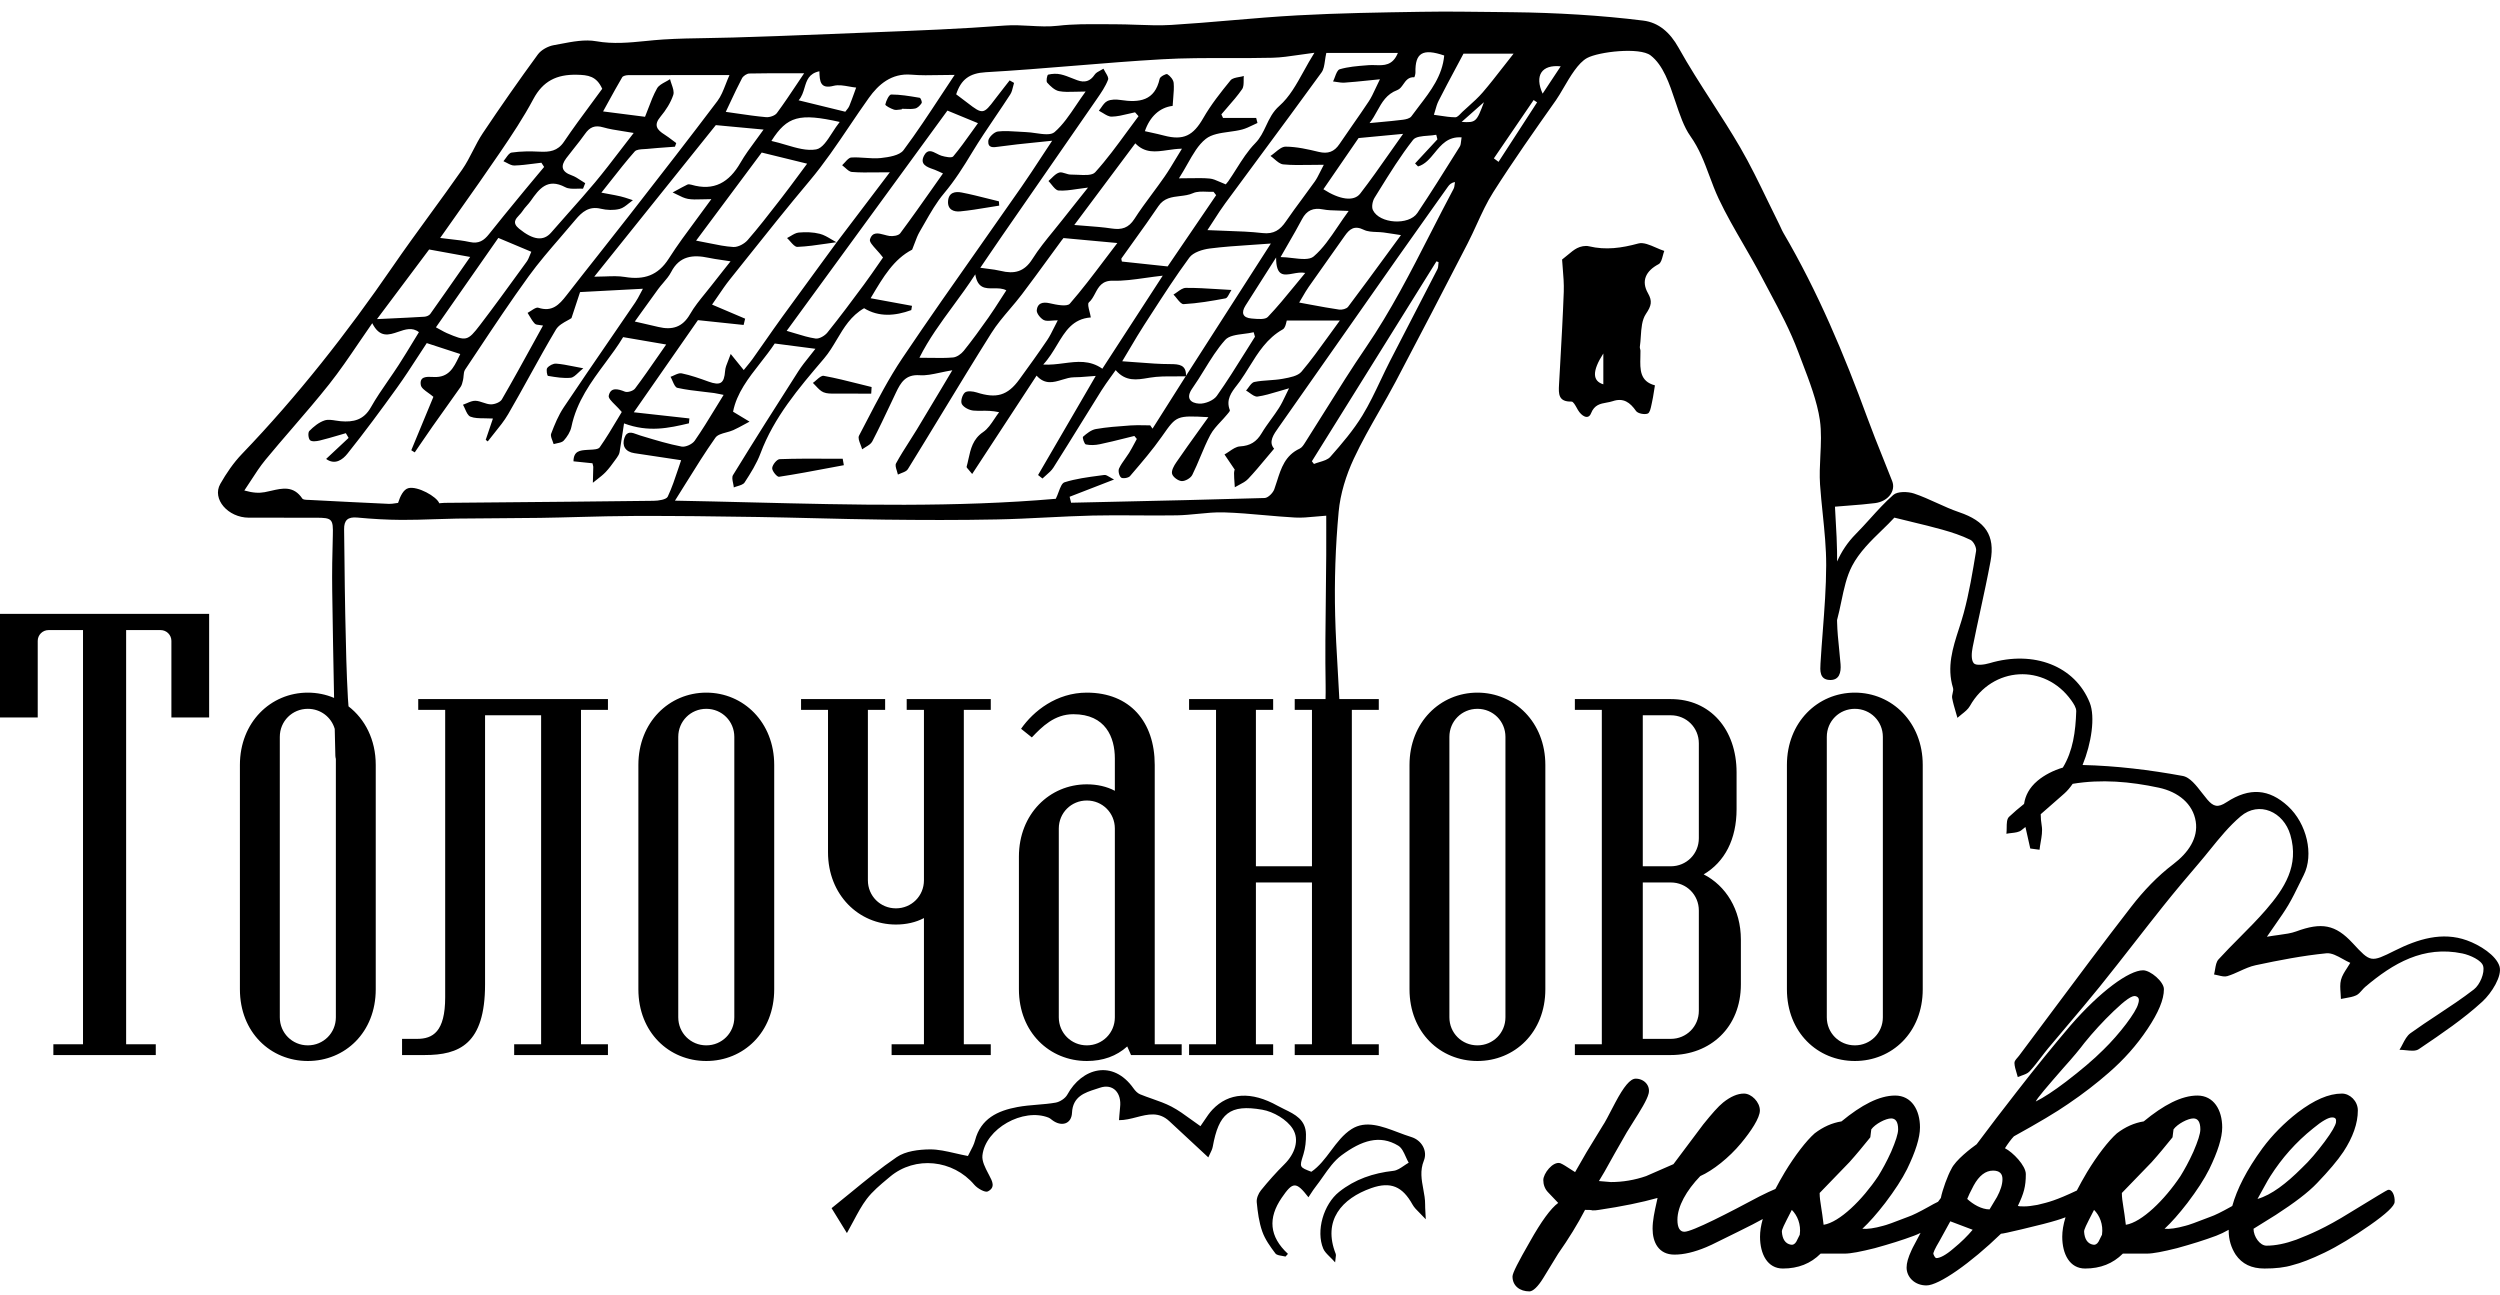 <svg width="168" height="87" viewBox="0 0 168 87" fill="none" xmlns="http://www.w3.org/2000/svg">
<path fill-rule="evenodd" clip-rule="evenodd" d="M104.879 4.457C103.596 4.327 103.112 5.073 103.664 6.293C104.054 5.705 104.391 5.195 104.765 4.63L104.773 4.618L104.879 4.457ZM100.668 10.852L100.701 10.877C101.135 10.208 101.568 9.539 102.002 8.87C102.432 8.205 102.862 7.541 103.293 6.877C103.254 6.851 103.215 6.826 103.176 6.8C103.137 6.774 103.099 6.749 103.06 6.723L100.388 10.642C100.481 10.712 100.574 10.782 100.668 10.852ZM98.669 7.157C99.006 6.854 99.343 6.551 99.636 6.211C100.102 5.67 100.54 5.107 101.024 4.484L101.025 4.484C101.242 4.205 101.469 3.913 101.712 3.607H98.346C98.18 3.921 98.016 4.226 97.857 4.525L97.856 4.525L97.849 4.54L97.848 4.542L97.847 4.543C97.437 5.309 97.049 6.037 96.675 6.773C96.573 6.973 96.51 7.193 96.448 7.414C96.419 7.515 96.391 7.615 96.358 7.715C96.492 7.732 96.626 7.752 96.76 7.773C97.105 7.825 97.451 7.878 97.798 7.881C97.918 7.883 98.045 7.751 98.165 7.626L98.165 7.626C98.204 7.585 98.243 7.545 98.28 7.51C98.408 7.391 98.538 7.274 98.669 7.157ZM98.469 7.974L98.222 8.193C99.173 8.252 99.226 8.205 99.72 6.867C99.221 7.308 98.861 7.627 98.473 7.971L98.469 7.974ZM97.826 10.284L98.096 9.852C98.157 9.754 98.17 9.627 98.186 9.479L98.186 9.479C98.194 9.402 98.202 9.319 98.218 9.231C97.31 9.167 96.854 9.724 96.409 10.267C96.087 10.66 95.77 11.046 95.293 11.185C95.261 11.154 95.231 11.123 95.2 11.091L95.198 11.089L95.143 11.034L95.093 10.983C95.404 10.646 95.716 10.31 96.028 9.974L96.594 9.364C96.58 9.309 96.566 9.253 96.552 9.198L96.552 9.197L96.552 9.197L96.552 9.196C96.54 9.15 96.528 9.103 96.516 9.057C96.348 9.09 96.156 9.104 95.963 9.119C95.546 9.15 95.128 9.182 94.957 9.401C94.121 10.467 93.403 11.625 92.687 12.779C92.583 12.947 92.479 13.115 92.375 13.283C92.235 13.507 92.156 13.9 92.259 14.117C92.698 15.036 94.676 15.167 95.25 14.309C96.136 12.985 96.981 11.635 97.826 10.284ZM67.246 20.098L67.246 20.097C67.371 19.903 67.497 19.707 67.625 19.511C67.368 19.37 67.067 19.374 66.773 19.377C66.221 19.384 65.694 19.39 65.539 18.437C65.053 19.189 64.543 19.882 64.043 20.564L64.043 20.564L64.043 20.564C63.218 21.688 62.417 22.778 61.783 24.041C62.057 24.041 62.312 24.045 62.551 24.049H62.551C63.103 24.057 63.578 24.064 64.048 24.021C64.302 23.997 64.596 23.785 64.764 23.576C65.342 22.856 65.885 22.107 66.416 21.352C66.703 20.944 66.973 20.524 67.246 20.098ZM96.147 15.644L96.148 15.643L96.148 15.643C96.653 14.656 97.157 13.67 97.679 12.693C97.728 12.601 97.741 12.491 97.754 12.382L97.754 12.381L97.754 12.381L97.754 12.381C97.76 12.332 97.766 12.283 97.775 12.235C97.515 12.277 97.399 12.41 97.297 12.552C97.014 12.951 96.73 13.35 96.446 13.749C95.606 14.93 94.765 16.112 93.933 17.297C92.781 18.937 91.632 20.577 90.483 22.218L90.483 22.218L90.483 22.218L90.483 22.218L90.482 22.219L90.482 22.219L90.482 22.219L90.482 22.22L90.481 22.22L90.481 22.22L90.481 22.22L90.481 22.221L90.481 22.221L90.479 22.223L90.477 22.226L90.474 22.23L90.471 22.235C88.997 24.34 87.522 26.444 86.044 28.546C86.012 28.592 85.979 28.637 85.947 28.683C85.577 29.203 85.225 29.697 85.621 30.151C85.434 30.371 85.255 30.586 85.08 30.795C84.671 31.285 84.286 31.747 83.873 32.183C83.713 32.353 83.493 32.467 83.274 32.582C83.174 32.634 83.074 32.687 82.979 32.744C82.974 32.656 82.968 32.568 82.961 32.479C82.944 32.247 82.928 32.015 82.928 31.784C82.928 31.686 82.959 31.587 82.973 31.558L82.974 31.561L82.976 31.565C82.982 31.546 82.978 31.546 82.973 31.558L82.861 31.392C82.627 31.046 82.456 30.794 82.286 30.54C82.392 30.481 82.498 30.409 82.604 30.337C82.842 30.174 83.079 30.012 83.326 29.998C84.014 29.959 84.441 29.686 84.779 29.117C84.971 28.794 85.193 28.488 85.414 28.182L85.415 28.182L85.415 28.182C85.598 27.929 85.781 27.676 85.948 27.413C86.11 27.158 86.241 26.884 86.391 26.571L86.391 26.57L86.391 26.57C86.462 26.421 86.538 26.263 86.623 26.093C86.372 26.163 86.139 26.232 85.919 26.298L85.919 26.298L85.919 26.298C85.406 26.451 84.963 26.584 84.509 26.649C84.348 26.673 84.164 26.54 83.98 26.408C83.897 26.349 83.815 26.29 83.735 26.245C83.792 26.183 83.846 26.108 83.901 26.033L83.901 26.033C84.022 25.866 84.144 25.699 84.294 25.668C84.617 25.601 84.948 25.578 85.279 25.555C85.581 25.533 85.883 25.512 86.179 25.458L86.24 25.447C86.678 25.367 87.213 25.269 87.458 24.98C88.084 24.241 88.651 23.455 89.267 22.6L89.267 22.6L89.267 22.599L89.267 22.599L89.268 22.599L89.268 22.599L89.268 22.598L89.268 22.598L89.268 22.598L89.268 22.598L89.269 22.597L89.269 22.597L89.269 22.597L89.269 22.596L89.269 22.596L89.27 22.596L89.27 22.596C89.516 22.255 89.77 21.902 90.038 21.538H86.471C86.463 21.558 86.455 21.595 86.445 21.642C86.411 21.794 86.355 22.048 86.202 22.134C85.144 22.73 84.547 23.691 83.954 24.648C83.749 24.978 83.544 25.308 83.32 25.623C83.257 25.712 83.188 25.8 83.118 25.89C82.757 26.355 82.369 26.856 82.644 27.557C82.668 27.618 82.565 27.735 82.477 27.835C82.456 27.858 82.437 27.88 82.42 27.901C82.301 28.045 82.171 28.184 82.042 28.323C81.775 28.611 81.507 28.898 81.33 29.232C81.084 29.697 80.88 30.183 80.675 30.67L80.675 30.67C80.5 31.09 80.324 31.509 80.121 31.915C80.015 32.128 79.648 32.341 79.413 32.329C79.176 32.318 78.823 32.059 78.765 31.845C78.704 31.624 78.891 31.294 79.05 31.065C79.543 30.345 80.053 29.635 80.599 28.875C80.795 28.602 80.996 28.323 81.203 28.034C79.074 27.915 79.061 27.933 78.13 29.26L78.071 29.344C77.453 30.224 76.748 31.047 76.046 31.866L75.934 31.998C75.829 32.121 75.442 32.179 75.338 32.092C75.205 31.98 75.127 31.645 75.2 31.484C75.307 31.25 75.459 31.036 75.612 30.822C75.704 30.693 75.795 30.564 75.878 30.43C76.006 30.222 76.121 30.007 76.236 29.791L76.237 29.791L76.237 29.79C76.289 29.692 76.341 29.595 76.394 29.497C76.34 29.43 76.284 29.363 76.228 29.296C76.017 29.348 75.807 29.4 75.596 29.453C75.034 29.594 74.472 29.734 73.906 29.852C73.603 29.916 73.267 29.93 72.969 29.866C72.866 29.843 72.723 29.398 72.781 29.347C73.03 29.129 73.329 28.887 73.641 28.832C74.369 28.705 75.111 28.651 75.849 28.599L75.98 28.589C76.281 28.567 76.583 28.573 76.885 28.578H76.885C77.022 28.581 77.159 28.584 77.295 28.584L77.373 28.695L77.45 28.805C77.968 27.988 78.485 27.17 79.003 26.352L79.677 25.288L79.684 25.288L79.688 25.288C79.691 25.288 79.695 25.288 79.698 25.288C79.7 25.275 79.7 25.264 79.7 25.252C80.983 23.252 82.266 21.251 83.584 19.199L85.402 16.366C84.958 16.399 84.533 16.428 84.12 16.455C83.127 16.521 82.209 16.583 81.298 16.699C80.812 16.762 80.183 16.956 79.925 17.309C79.025 18.532 78.201 19.809 77.376 21.085C77.213 21.337 77.05 21.59 76.887 21.841C76.572 22.327 76.277 22.825 75.939 23.396L75.939 23.396C75.776 23.671 75.603 23.962 75.414 24.277C75.782 24.301 76.132 24.328 76.468 24.354L76.469 24.354L76.469 24.354L76.469 24.354L76.47 24.354C77.236 24.413 77.935 24.468 78.634 24.467C79.259 24.467 79.714 24.524 79.7 25.252L79.698 25.253C79.693 25.261 79.688 25.268 79.684 25.275C79.681 25.28 79.679 25.284 79.677 25.288C79.435 25.295 79.192 25.294 78.95 25.293C78.383 25.29 77.817 25.288 77.267 25.379L77.172 25.395C76.38 25.529 75.643 25.654 74.973 24.872C74.861 25.032 74.751 25.184 74.645 25.331L74.644 25.331C74.419 25.645 74.208 25.937 74.017 26.241C73.562 26.967 73.112 27.695 72.661 28.423C72.04 29.426 71.419 30.429 70.787 31.425C70.665 31.617 70.484 31.774 70.304 31.93C70.218 32.004 70.133 32.078 70.054 32.156C69.955 32.078 69.856 32 69.758 31.922C70.437 30.756 71.116 29.589 71.811 28.393L71.845 28.335L71.911 28.221L71.916 28.213L71.918 28.21C72.476 27.251 73.044 26.273 73.634 25.261C73.435 25.274 73.255 25.289 73.087 25.303L73.086 25.303L73.085 25.303L73.084 25.303L73.084 25.303L73.084 25.303L73.084 25.303C72.749 25.331 72.463 25.354 72.177 25.354C71.912 25.354 71.644 25.436 71.376 25.518C70.8 25.694 70.221 25.871 69.658 25.241L65.33 31.852C65.235 31.73 65.154 31.639 65.093 31.569C64.996 31.46 64.945 31.402 64.957 31.362C65.005 31.192 65.043 31.018 65.08 30.846L65.08 30.846C65.228 30.174 65.373 29.507 66.062 29.038C66.376 28.826 66.601 28.487 66.826 28.149C66.928 27.995 67.031 27.841 67.141 27.7C66.678 27.597 66.3 27.601 65.956 27.604C65.771 27.606 65.595 27.607 65.421 27.592C65.138 27.568 64.764 27.382 64.638 27.157C64.535 26.976 64.663 26.534 64.841 26.379C64.993 26.247 65.385 26.293 65.634 26.372C66.957 26.797 67.711 26.586 68.502 25.495C69.137 24.622 69.769 23.747 70.373 22.853C70.545 22.597 70.683 22.318 70.838 22.006L70.839 22.005L70.839 22.005L70.84 22.004C70.914 21.853 70.993 21.694 71.082 21.526C70.939 21.526 70.808 21.536 70.689 21.545C70.454 21.563 70.267 21.577 70.132 21.502C69.912 21.38 69.65 21.055 69.67 20.844C69.716 20.384 70.049 20.266 70.542 20.379C70.985 20.481 71.701 20.626 71.891 20.409C72.696 19.486 73.435 18.508 74.223 17.465C74.503 17.095 74.788 16.717 75.085 16.331C73.762 16.209 72.706 16.112 71.472 15.998C71.539 15.92 71.436 16.026 71.349 16.144C71.049 16.552 70.75 16.961 70.452 17.37C69.863 18.177 69.275 18.985 68.671 19.781C68.414 20.12 68.138 20.445 67.862 20.77C67.42 21.291 66.978 21.811 66.619 22.383C65.492 24.174 64.393 25.982 63.293 27.79L63.293 27.79L63.293 27.79C62.533 29.04 61.773 30.289 61.005 31.532C60.927 31.658 60.751 31.725 60.575 31.792C60.493 31.823 60.411 31.854 60.339 31.891C60.323 31.811 60.296 31.724 60.268 31.637L60.268 31.637C60.208 31.448 60.148 31.26 60.215 31.138C60.484 30.642 60.789 30.165 61.094 29.687L61.094 29.687C61.269 29.413 61.444 29.139 61.613 28.861C62.149 27.977 62.679 27.089 63.261 26.114C63.496 25.719 63.74 25.31 63.996 24.881C63.692 24.932 63.417 24.99 63.163 25.044C62.65 25.154 62.222 25.245 61.802 25.215C60.858 25.148 60.529 25.707 60.211 26.377C60.102 26.607 59.993 26.837 59.885 27.067C59.473 27.939 59.061 28.811 58.616 29.666C58.534 29.824 58.354 29.932 58.175 30.04C58.092 30.09 58.009 30.14 57.935 30.194C57.911 30.096 57.869 29.989 57.828 29.882C57.739 29.652 57.65 29.422 57.727 29.276C57.894 28.959 58.059 28.639 58.225 28.32L58.225 28.32C58.977 26.872 59.73 25.421 60.636 24.072C62.38 21.478 64.179 18.921 65.978 16.363L65.978 16.363L65.978 16.362L65.978 16.362L65.978 16.362L65.978 16.362L65.978 16.362L65.978 16.361L65.978 16.361L65.978 16.361L65.979 16.361L65.979 16.361L65.979 16.361L65.979 16.36L65.979 16.36L65.979 16.36L65.98 16.359L65.98 16.359L65.981 16.358L65.981 16.358L65.981 16.357L65.982 16.357L65.982 16.356L65.982 16.356L65.983 16.355L65.983 16.355L65.983 16.354L65.984 16.354L65.984 16.354L65.984 16.353L65.984 16.353L65.985 16.351L65.986 16.351C66.871 15.093 67.755 13.835 68.633 12.573C69.089 11.917 69.527 11.25 69.997 10.531C70.224 10.186 70.457 9.83 70.705 9.457C70.323 9.498 69.958 9.534 69.607 9.57C68.749 9.657 67.966 9.736 67.188 9.846L67.125 9.855C66.745 9.911 66.382 9.964 66.412 9.473C66.426 9.238 66.808 8.865 67.058 8.836C67.493 8.785 67.938 8.815 68.384 8.845C68.572 8.857 68.761 8.87 68.949 8.877C69.151 8.883 69.376 8.916 69.602 8.948C70.109 9.021 70.618 9.094 70.866 8.878C71.427 8.391 71.856 7.754 72.322 7.062C72.522 6.766 72.728 6.46 72.954 6.151C72.704 6.151 72.48 6.158 72.275 6.165C71.846 6.178 71.501 6.189 71.171 6.126C70.872 6.068 70.586 5.792 70.368 5.55C70.284 5.455 70.366 5.033 70.436 5.016C70.707 4.95 71.015 4.936 71.286 4.999C71.547 5.059 71.799 5.159 72.051 5.26C72.165 5.305 72.28 5.351 72.396 5.393C72.883 5.569 73.259 5.474 73.561 5.018C73.644 4.892 73.797 4.812 73.95 4.731C74.019 4.695 74.089 4.658 74.151 4.617C74.187 4.695 74.237 4.779 74.288 4.863C74.399 5.047 74.51 5.231 74.462 5.355C74.288 5.813 73.997 6.233 73.713 6.645L73.713 6.645L73.677 6.697C72.347 8.624 71.014 10.547 69.68 12.47C68.899 13.597 68.118 14.724 67.338 15.851C67.019 16.311 66.705 16.775 66.371 17.267L66.37 17.269C66.21 17.503 66.047 17.744 65.877 17.994C66.063 18.021 66.234 18.043 66.393 18.063L66.393 18.063C66.71 18.104 66.981 18.138 67.246 18.203C68.151 18.427 68.828 18.276 69.372 17.413C69.793 16.744 70.297 16.125 70.801 15.508C71.001 15.263 71.2 15.019 71.394 14.771C71.729 14.345 72.067 13.92 72.443 13.448L72.445 13.446L72.447 13.444L72.45 13.44L72.454 13.435L72.459 13.428L72.464 13.422C72.668 13.167 72.883 12.897 73.115 12.605C72.848 12.636 72.609 12.671 72.389 12.703C71.907 12.774 71.518 12.831 71.137 12.802C70.97 12.789 70.818 12.598 70.665 12.408C70.596 12.321 70.527 12.235 70.457 12.165C70.528 12.106 70.596 12.038 70.664 11.971C70.822 11.815 70.98 11.658 71.17 11.597C71.294 11.557 71.443 11.605 71.596 11.654C71.717 11.693 71.841 11.733 71.958 11.731C72.103 11.729 72.266 11.737 72.43 11.746C72.902 11.771 73.398 11.797 73.598 11.575C74.37 10.722 75.051 9.791 75.732 8.859L75.732 8.859C75.99 8.507 76.247 8.155 76.509 7.808C76.43 7.721 76.352 7.634 76.275 7.547C76.12 7.578 75.966 7.616 75.811 7.653L75.811 7.653C75.444 7.741 75.077 7.83 74.708 7.838C74.513 7.843 74.313 7.72 74.114 7.596C74.024 7.54 73.933 7.485 73.844 7.441C73.899 7.373 73.951 7.298 74.004 7.223L74.004 7.223L74.004 7.222C74.124 7.049 74.245 6.875 74.411 6.793C74.659 6.67 75.009 6.676 75.3 6.719C76.559 6.91 77.604 6.782 77.93 5.291C77.962 5.149 78.366 4.935 78.446 4.986C78.642 5.109 78.851 5.359 78.871 5.575C78.899 5.889 78.873 6.209 78.842 6.579C78.828 6.746 78.813 6.924 78.802 7.116C77.927 7.218 77.262 7.849 76.936 8.815C77.088 8.849 77.233 8.881 77.375 8.912C77.667 8.976 77.942 9.036 78.214 9.109C79.535 9.459 80.183 9.114 80.859 7.937C81.375 7.037 82.032 6.207 82.692 5.398C82.806 5.26 83.04 5.218 83.273 5.175C83.381 5.156 83.488 5.136 83.584 5.107C83.574 5.201 83.574 5.301 83.574 5.401C83.573 5.623 83.573 5.845 83.468 5.996C83.17 6.425 82.824 6.822 82.478 7.218L82.478 7.219L82.477 7.219L82.477 7.22L82.477 7.22C82.342 7.374 82.207 7.529 82.075 7.686L82.079 7.694C82.115 7.771 82.151 7.847 82.186 7.923H84.415C84.444 8.033 84.472 8.143 84.499 8.252L84.499 8.253L84.502 8.264C84.395 8.31 84.289 8.362 84.183 8.413L84.183 8.413C83.95 8.525 83.718 8.638 83.472 8.703C83.192 8.777 82.889 8.819 82.588 8.86C82.001 8.941 81.42 9.022 81.026 9.336C80.52 9.739 80.18 10.342 79.799 11.015L79.799 11.015C79.623 11.327 79.438 11.654 79.225 11.983C79.51 11.983 79.765 11.979 79.998 11.975C80.497 11.968 80.899 11.961 81.296 11.999C81.508 12.018 81.713 12.109 81.958 12.217L81.958 12.217L81.958 12.217L81.959 12.217C82.082 12.272 82.215 12.331 82.364 12.387C82.31 12.449 82.441 12.325 82.541 12.181C82.729 11.911 82.906 11.631 83.083 11.351C83.47 10.739 83.857 10.128 84.354 9.622C84.691 9.279 84.883 8.872 85.078 8.459C85.3 7.988 85.525 7.51 85.973 7.116C86.652 6.517 87.115 5.682 87.611 4.785C87.836 4.378 88.068 3.96 88.329 3.545C87.969 3.59 87.634 3.639 87.316 3.686L87.316 3.686C86.666 3.781 86.088 3.867 85.507 3.881C84.517 3.905 83.526 3.904 82.535 3.902C81.054 3.9 79.573 3.898 78.097 3.983C76.127 4.095 74.16 4.256 72.193 4.417C70.211 4.579 68.229 4.741 66.244 4.853C65.143 4.916 64.58 5.343 64.255 6.338C64.32 6.387 64.386 6.436 64.452 6.486L64.456 6.489C64.645 6.63 64.836 6.774 65.025 6.92C66.032 7.699 66.099 7.688 66.863 6.669C67.083 6.376 67.31 6.088 67.536 5.8L67.537 5.8L67.537 5.799L67.538 5.798C67.642 5.666 67.745 5.534 67.848 5.402C67.947 5.459 68.046 5.515 68.144 5.571C68.118 5.653 68.098 5.739 68.077 5.824L68.077 5.824L68.077 5.824L68.077 5.824C68.033 6.009 67.989 6.193 67.891 6.344C67.565 6.848 67.228 7.346 66.891 7.844C66.356 8.634 65.822 9.425 65.329 10.24C64.752 11.198 64.167 12.126 63.44 12.991C62.93 13.597 62.531 14.297 62.133 14.994L62.133 14.995L62.133 14.995C62.025 15.185 61.916 15.376 61.805 15.564C61.667 15.8 61.57 16.059 61.463 16.345L61.463 16.345L61.463 16.345C61.412 16.483 61.358 16.627 61.296 16.777C60.063 17.413 59.347 18.622 58.584 19.909L58.506 20.041L59.554 20.234C60.156 20.345 60.721 20.448 61.286 20.552C61.278 20.6 61.27 20.647 61.262 20.695C61.254 20.743 61.246 20.791 61.238 20.838C60.139 21.24 59.047 21.315 58.067 20.712C57.184 21.22 56.711 22.015 56.24 22.808C55.976 23.252 55.713 23.695 55.378 24.088L55.308 24.171C53.674 26.089 52.011 28.04 51.106 30.465C50.848 31.155 50.442 31.8 50.036 32.423C49.952 32.55 49.76 32.609 49.568 32.668C49.479 32.695 49.39 32.722 49.312 32.756C49.304 32.666 49.284 32.569 49.264 32.472L49.264 32.472L49.264 32.472C49.22 32.265 49.177 32.057 49.259 31.925C50.696 29.584 52.166 27.263 53.648 24.949C53.87 24.603 54.128 24.28 54.399 23.942C54.529 23.779 54.663 23.613 54.796 23.439C53.804 23.311 52.96 23.201 52.062 23.084C51.768 23.528 51.434 23.955 51.099 24.383C50.3 25.404 49.501 26.424 49.262 27.666C49.521 27.823 49.74 27.955 49.941 28.076L49.943 28.077L50.368 28.334C50.257 28.392 50.147 28.452 50.037 28.513C49.788 28.649 49.538 28.786 49.279 28.903C49.137 28.968 48.97 29.013 48.806 29.058C48.506 29.139 48.212 29.219 48.076 29.412C47.393 30.379 46.767 31.385 46.107 32.446L46.107 32.447L46.106 32.447C45.863 32.839 45.615 33.237 45.358 33.644C47.047 33.675 48.725 33.717 50.394 33.758C57.401 33.931 64.245 34.1 70.949 33.519C71.022 33.373 71.082 33.212 71.139 33.059L71.139 33.059C71.256 32.745 71.362 32.464 71.54 32.408C72.293 32.172 73.091 32.066 73.884 31.961C73.991 31.947 74.099 31.932 74.207 31.918C74.313 31.904 74.432 31.975 74.585 32.067C74.667 32.117 74.76 32.173 74.865 32.224C73.751 32.656 72.822 33.016 71.894 33.376L71.878 33.382C71.912 33.515 71.946 33.649 71.979 33.783C72.765 33.765 73.55 33.748 74.336 33.73C77.886 33.652 81.436 33.573 84.984 33.466C85.213 33.459 85.541 33.129 85.631 32.882C85.697 32.7 85.756 32.514 85.815 32.329C86.091 31.46 86.363 30.601 87.341 30.146C87.494 30.075 87.606 29.895 87.707 29.733C87.72 29.713 87.732 29.693 87.745 29.674C88.183 28.987 88.615 28.297 89.046 27.606L89.047 27.605L89.047 27.605L89.048 27.604L89.049 27.602C89.943 26.171 90.838 24.74 91.79 23.347C93.463 20.896 94.805 18.27 96.147 15.644ZM95.033 21.115C95.554 20.11 96.075 19.104 96.592 18.096C96.641 18.002 96.649 17.887 96.657 17.772L96.657 17.772L96.657 17.772L96.657 17.771V17.771C96.66 17.718 96.664 17.666 96.671 17.615C96.624 17.597 96.577 17.579 96.53 17.562L94.535 20.763L94.475 20.86L94.394 20.99C92.315 24.326 90.236 27.662 88.158 30.998L88.2 31.052L88.228 31.088L88.251 31.118L88.298 31.179C88.415 31.13 88.544 31.091 88.673 31.052C88.954 30.968 89.235 30.883 89.398 30.698C90.174 29.818 90.948 28.914 91.554 27.919C92.015 27.164 92.395 26.362 92.775 25.56L92.776 25.56L92.776 25.56L92.776 25.56L92.776 25.56L92.776 25.56L92.776 25.559L92.776 25.559L92.776 25.559L92.776 25.559L92.776 25.559L92.776 25.559L92.776 25.559L92.776 25.559L92.776 25.559L92.776 25.559L92.776 25.559L92.776 25.559L92.776 25.558L92.777 25.558L92.777 25.558L92.777 25.558L92.777 25.558L92.777 25.558L92.777 25.557L92.777 25.557L92.777 25.557L92.777 25.557L92.777 25.557L92.778 25.556L92.778 25.556L92.778 25.556L92.778 25.556C92.983 25.124 93.187 24.692 93.405 24.267C93.941 23.221 94.482 22.177 95.023 21.134L95.023 21.134L95.024 21.133L95.024 21.132L95.025 21.131L95.025 21.13L95.026 21.128L95.026 21.127L95.027 21.126L95.028 21.125L95.028 21.124L95.028 21.123L95.029 21.122L95.03 21.12L95.031 21.119L95.032 21.117L95.033 21.115ZM63.104 11.534C62.983 11.479 62.901 11.44 62.815 11.409C62.784 11.398 62.753 11.387 62.722 11.376C62.28 11.22 61.787 11.045 62.1 10.45C62.335 10.003 62.644 10.164 62.953 10.325C63.057 10.379 63.161 10.433 63.262 10.464C63.517 10.542 63.954 10.632 64.056 10.51C64.491 9.994 64.884 9.443 65.291 8.873L65.291 8.873L65.291 8.873L65.291 8.873C65.432 8.676 65.574 8.477 65.719 8.277C65.185 8.057 64.715 7.863 64.291 7.688L63.667 7.431C60.033 12.411 56.462 17.304 52.865 22.233C53.06 22.288 53.25 22.346 53.438 22.404C53.9 22.545 54.347 22.682 54.805 22.749C55.049 22.785 55.425 22.566 55.598 22.351C56.443 21.301 57.248 20.22 58.049 19.137C58.407 18.652 58.749 18.156 59.031 17.748L59.031 17.748L59.031 17.748C59.145 17.583 59.248 17.433 59.339 17.304C59.2 17.119 59.044 16.947 58.903 16.79C58.631 16.488 58.411 16.245 58.463 16.084C58.628 15.561 59.028 15.669 59.426 15.777C59.543 15.809 59.66 15.841 59.771 15.857C60.005 15.89 60.378 15.836 60.492 15.681C61.248 14.665 61.978 13.628 62.724 12.569L62.724 12.568C62.937 12.265 63.151 11.961 63.368 11.655C63.261 11.607 63.175 11.568 63.104 11.534ZM33.317 33.761C36.853 33.73 40.388 33.698 43.924 33.654C44.253 33.651 44.779 33.573 44.872 33.374C45.154 32.775 45.364 32.144 45.561 31.551C45.632 31.337 45.701 31.128 45.772 30.927L44.792 30.779C44.038 30.665 43.335 30.559 42.633 30.454C42.009 30.362 41.784 29.942 41.963 29.425C42.131 28.937 42.472 29.064 42.812 29.191L42.812 29.191C42.884 29.218 42.956 29.245 43.027 29.266L43.244 29.332C44.088 29.587 44.935 29.842 45.799 30.009C46.066 30.061 46.522 29.851 46.683 29.619C47.172 28.916 47.618 28.185 48.085 27.42C48.262 27.13 48.441 26.836 48.627 26.537C48.517 26.515 48.426 26.496 48.346 26.479L48.346 26.479C48.203 26.449 48.097 26.426 47.99 26.412C47.751 26.381 47.511 26.353 47.271 26.326L47.271 26.326L47.271 26.326L47.271 26.326C46.682 26.259 46.093 26.192 45.518 26.063C45.382 26.032 45.288 25.818 45.194 25.603C45.151 25.503 45.108 25.404 45.06 25.322C45.139 25.296 45.22 25.258 45.301 25.22C45.479 25.138 45.656 25.057 45.807 25.089C46.42 25.217 47.017 25.427 47.607 25.642C48.416 25.936 48.667 25.765 48.727 24.924C48.743 24.707 48.828 24.495 48.934 24.233C48.987 24.099 49.046 23.953 49.104 23.786L49.341 24.08C49.593 24.392 49.77 24.61 49.979 24.868C50.055 24.772 50.129 24.683 50.199 24.598L50.199 24.598C50.334 24.433 50.457 24.283 50.57 24.126C50.847 23.735 51.122 23.342 51.397 22.949L51.397 22.949L51.397 22.949L51.397 22.949L51.398 22.949L51.398 22.948L51.398 22.948L51.398 22.948L51.398 22.948L51.398 22.948L51.398 22.948L51.398 22.948L51.398 22.947L51.398 22.947L51.398 22.947L51.399 22.947L51.399 22.947C51.792 22.384 52.185 21.822 52.588 21.266C53.446 20.08 54.311 18.899 55.176 17.719L55.179 17.715C55.528 17.24 55.876 16.765 56.223 16.29L56.219 16.287L56.215 16.285L56.215 16.285L56.21 16.282L56.204 16.279L56.208 16.279L56.22 16.277L56.234 16.275L56.235 16.274C56.986 15.284 57.736 14.294 58.527 13.252L58.572 13.192L58.598 13.158L59.795 11.578C59.479 11.578 59.19 11.581 58.922 11.584C58.289 11.592 57.768 11.598 57.25 11.556C57.092 11.544 56.944 11.41 56.796 11.275C56.728 11.214 56.661 11.153 56.592 11.103C56.656 11.046 56.72 10.975 56.783 10.904L56.783 10.904C56.921 10.749 57.058 10.595 57.205 10.585C57.513 10.565 57.824 10.586 58.136 10.608C58.49 10.633 58.845 10.658 59.193 10.62C59.725 10.561 60.448 10.45 60.715 10.093C61.604 8.9 62.423 7.655 63.251 6.395C63.549 5.942 63.848 5.488 64.152 5.033C63.813 5.033 63.489 5.039 63.174 5.045H63.174H63.174H63.174H63.174H63.174H63.174C62.499 5.059 61.868 5.071 61.243 5.018C59.907 4.903 59.029 5.681 58.389 6.576C57.943 7.199 57.515 7.834 57.086 8.469C56.237 9.725 55.389 10.982 54.406 12.152C52.931 13.906 51.504 15.697 50.076 17.489L50.076 17.489L50.076 17.489L50.076 17.489C49.732 17.921 49.388 18.353 49.043 18.784C48.77 19.125 48.523 19.488 48.257 19.879L48.257 19.879C48.127 20.069 47.993 20.265 47.85 20.469C48.566 20.774 49.21 21.048 49.846 21.318L50.073 21.415L50.028 21.603L50.003 21.707L49.971 21.837C49.433 21.78 48.895 21.724 48.31 21.662L46.901 21.514L42.592 27.705C43.982 27.859 45.154 27.989 46.327 28.119C46.317 28.228 46.306 28.337 46.297 28.447C44.937 28.771 43.576 29.068 41.935 28.452C41.905 28.645 41.877 28.835 41.849 29.023C41.779 29.486 41.712 29.935 41.636 30.383C41.612 30.515 41.535 30.647 41.453 30.758C41.409 30.818 41.366 30.878 41.322 30.938C41.127 31.209 40.93 31.481 40.701 31.722C40.524 31.907 40.319 32.066 40.114 32.225L40.114 32.225L40.113 32.225C40.021 32.297 39.929 32.368 39.84 32.442L39.846 32.233C39.855 31.95 39.863 31.667 39.868 31.385C39.869 31.349 39.859 31.313 39.844 31.255C39.836 31.222 39.826 31.183 39.815 31.132C39.415 31.091 38.99 31.047 38.538 31.001C38.544 30.296 38.984 30.265 39.449 30.233L39.467 30.232C39.518 30.228 39.573 30.226 39.63 30.223C39.897 30.211 40.205 30.198 40.302 30.058C40.744 29.427 41.139 28.764 41.474 28.2L41.475 28.199L41.475 28.199L41.477 28.197C41.585 28.014 41.688 27.842 41.783 27.685C41.637 27.511 41.481 27.354 41.342 27.215L41.341 27.215C41.079 26.952 40.876 26.748 40.908 26.592C41.029 26.006 41.52 26.127 41.998 26.321C42.173 26.39 42.556 26.269 42.674 26.111C43.187 25.43 43.673 24.729 44.194 23.977L44.195 23.976L44.195 23.976L44.196 23.975C44.381 23.707 44.571 23.433 44.768 23.151C44.21 23.056 43.707 22.97 43.19 22.881L43.171 22.878L43.164 22.876L41.874 22.655C41.525 23.239 41.106 23.804 40.679 24.38C39.734 25.653 38.75 26.98 38.398 28.685C38.33 29.018 38.114 29.352 37.881 29.611C37.785 29.716 37.61 29.752 37.435 29.788C37.355 29.804 37.276 29.82 37.204 29.843C37.184 29.769 37.154 29.691 37.123 29.613L37.123 29.613L37.123 29.613C37.057 29.442 36.99 29.271 37.038 29.143C37.269 28.531 37.525 27.91 37.887 27.369C38.92 25.824 39.972 24.29 41.024 22.757L41.025 22.756C41.581 21.946 42.137 21.135 42.69 20.323C42.817 20.137 42.922 19.936 43.034 19.721L43.034 19.721L43.034 19.721L43.035 19.72C43.088 19.618 43.143 19.512 43.203 19.404C42.264 19.453 41.389 19.5 40.467 19.549L38.98 19.628C38.839 20.058 38.64 20.66 38.403 21.377C38.331 21.428 38.235 21.48 38.129 21.538C37.86 21.685 37.527 21.867 37.36 22.145C36.747 23.174 36.168 24.222 35.588 25.27L35.588 25.271L35.588 25.271C35.114 26.128 34.641 26.985 34.148 27.832C33.887 28.281 33.556 28.689 33.224 29.099C33.073 29.285 32.922 29.473 32.777 29.663C32.746 29.639 32.715 29.615 32.684 29.591L32.683 29.59L32.64 29.557L32.823 29.017L32.823 29.015L32.825 29.009C32.923 28.721 33.022 28.429 33.125 28.125C32.921 28.113 32.734 28.111 32.56 28.11C32.19 28.107 31.883 28.105 31.617 28.001C31.452 27.937 31.353 27.713 31.253 27.488C31.208 27.387 31.163 27.286 31.112 27.199C31.198 27.17 31.284 27.132 31.369 27.095C31.562 27.011 31.756 26.927 31.947 26.932C32.12 26.937 32.292 26.995 32.464 27.053C32.639 27.112 32.814 27.171 32.99 27.173C33.24 27.176 33.612 27.035 33.724 26.843C34.442 25.603 35.132 24.348 35.837 23.065C36.053 22.671 36.271 22.275 36.491 21.876C36.416 21.861 36.341 21.853 36.271 21.845C36.128 21.83 36.004 21.817 35.938 21.749C35.798 21.604 35.693 21.425 35.587 21.246L35.587 21.246C35.544 21.172 35.5 21.098 35.454 21.026C35.531 20.986 35.613 20.932 35.695 20.877C35.874 20.758 36.052 20.639 36.176 20.68C37.1 20.984 37.579 20.479 38.066 19.85C38.797 18.907 39.537 17.971 40.277 17.035L40.277 17.034L40.277 17.034L40.278 17.033L40.278 17.033L40.278 17.032L40.279 17.032L40.279 17.032L40.279 17.031L40.28 17.031L40.28 17.03L40.28 17.03L40.281 17.029L40.281 17.029L40.281 17.029L40.282 17.028L40.282 17.028L40.282 17.028C40.933 16.204 41.584 15.38 42.229 14.551L42.568 14.115L42.569 14.115L42.569 14.115L42.569 14.115L42.569 14.114L42.569 14.114C44.462 11.682 46.355 9.249 48.211 6.789C48.45 6.471 48.601 6.087 48.764 5.671L48.764 5.671L48.764 5.671C48.843 5.468 48.925 5.258 49.022 5.044L47.511 5.044H47.511C45.682 5.044 43.949 5.043 42.217 5.05C42.078 5.051 41.868 5.098 41.812 5.192C41.496 5.728 41.196 6.274 40.873 6.861L40.873 6.861L40.873 6.861C40.761 7.065 40.647 7.274 40.528 7.488C41.544 7.618 42.371 7.723 43.346 7.848C43.419 7.668 43.489 7.484 43.56 7.298C43.733 6.84 43.91 6.371 44.154 5.939C44.263 5.747 44.493 5.622 44.724 5.496C44.829 5.439 44.934 5.382 45.027 5.318C45.053 5.43 45.093 5.545 45.133 5.661C45.223 5.919 45.312 6.176 45.243 6.383C45.068 6.908 44.743 7.412 44.383 7.843C43.902 8.417 44.154 8.728 44.657 9.044C44.845 9.162 45.022 9.297 45.199 9.432L45.2 9.432C45.281 9.494 45.361 9.555 45.444 9.615L45.43 9.652L45.43 9.652L45.43 9.652L45.43 9.652L45.43 9.652L45.43 9.653L45.429 9.656L45.428 9.658L45.427 9.661C45.404 9.727 45.381 9.792 45.357 9.858C45.181 9.871 45.005 9.884 44.829 9.897C44.383 9.929 43.938 9.961 43.494 10.006C43.429 10.012 43.359 10.016 43.287 10.02C43.037 10.033 42.767 10.048 42.651 10.181C42.09 10.817 41.566 11.484 41.018 12.181C40.82 12.432 40.619 12.687 40.413 12.946C40.587 12.98 40.745 13.008 40.892 13.035C41.196 13.091 41.453 13.138 41.707 13.198C41.901 13.244 42.09 13.307 42.279 13.37C42.363 13.398 42.447 13.426 42.531 13.453C42.44 13.516 42.351 13.588 42.262 13.66C42.061 13.823 41.86 13.986 41.632 14.043C41.237 14.141 40.775 14.123 40.373 14.027C39.583 13.837 39.114 14.239 38.673 14.765C38.347 15.157 38.013 15.543 37.679 15.929L37.679 15.93L37.679 15.93L37.679 15.93L37.679 15.93L37.679 15.93L37.679 15.93L37.679 15.93L37.679 15.93L37.679 15.93L37.679 15.93L37.679 15.93L37.679 15.93L37.679 15.93L37.679 15.93L37.679 15.93L37.679 15.93L37.679 15.93C36.935 16.79 36.192 17.65 35.528 18.565C34.334 20.211 33.208 21.904 32.082 23.598C31.806 24.012 31.53 24.427 31.254 24.841C31.178 24.955 31.165 25.107 31.152 25.262C31.145 25.35 31.137 25.439 31.118 25.522L31.106 25.575C31.072 25.723 31.036 25.88 30.953 26C30.601 26.505 30.242 27.007 29.883 27.509C29.608 27.893 29.333 28.278 29.061 28.665C28.773 29.073 28.492 29.487 28.211 29.9L28.211 29.9L28.211 29.901L28.211 29.901L28.211 29.901L28.211 29.901L28.211 29.901L28.211 29.901L28.21 29.901C28.097 30.068 27.984 30.234 27.871 30.4C27.813 30.365 27.755 30.328 27.697 30.293L27.697 30.293L27.697 30.293L27.638 30.256C27.882 29.667 28.126 29.078 28.361 28.511L28.361 28.51L28.363 28.505C28.634 27.851 28.892 27.228 29.124 26.668C29.018 26.574 28.897 26.487 28.78 26.403C28.536 26.228 28.31 26.067 28.278 25.873C28.181 25.287 28.674 25.311 29.073 25.331L29.074 25.331C29.105 25.332 29.135 25.334 29.164 25.335C30.16 25.375 30.482 24.713 30.828 24.001C30.861 23.931 30.895 23.861 30.93 23.791L30.262 23.573L30.259 23.572L30.257 23.571L30.256 23.571C29.74 23.403 29.233 23.237 28.678 23.056C28.484 23.349 28.289 23.649 28.092 23.953L28.092 23.953L28.091 23.954L28.091 23.954L28.091 23.954C27.64 24.649 27.177 25.364 26.68 26.054C25.6 27.555 24.501 29.046 23.345 30.49C23.03 30.884 22.514 31.275 21.915 30.841L22.7 30.107L23.426 29.428L23.387 29.361L23.387 29.36L23.387 29.36L23.387 29.36L23.387 29.36L23.322 29.248L23.241 29.11C23.073 29.158 22.905 29.207 22.737 29.257C22.323 29.379 21.909 29.501 21.49 29.602C21.277 29.654 20.959 29.695 20.837 29.583C20.716 29.473 20.682 29.067 20.787 28.961C21.077 28.668 21.43 28.378 21.813 28.252C22.04 28.178 22.306 28.221 22.572 28.263L22.572 28.263C22.679 28.28 22.787 28.297 22.891 28.306C23.75 28.382 24.443 28.223 24.92 27.376C25.271 26.752 25.68 26.159 26.09 25.565L26.09 25.565C26.328 25.221 26.565 24.876 26.792 24.525C27.138 23.99 27.468 23.445 27.778 22.935L27.778 22.934C27.907 22.723 28.031 22.518 28.152 22.322C27.708 21.971 27.231 22.136 26.76 22.298C26.135 22.513 25.521 22.725 25.016 21.719C24.706 22.16 24.408 22.599 24.113 23.033L24.113 23.033C23.459 23.997 22.821 24.934 22.119 25.821C21.328 26.818 20.496 27.784 19.664 28.75L19.663 28.75L19.663 28.75L19.663 28.75L19.663 28.75L19.663 28.75L19.663 28.75L19.663 28.75L19.663 28.751L19.663 28.751C19.049 29.463 18.434 30.176 17.837 30.901C17.475 31.342 17.163 31.823 16.852 32.304L16.852 32.305L16.852 32.305C16.709 32.525 16.567 32.745 16.419 32.961C17.015 33.129 17.409 33.143 17.788 33.074C17.933 33.047 18.078 33.013 18.222 32.98C18.979 32.804 19.727 32.63 20.314 33.5C20.37 33.584 20.562 33.589 20.726 33.593H20.726H20.726H20.726C20.762 33.594 20.796 33.595 20.827 33.597C22.597 33.69 24.366 33.779 26.136 33.86C26.276 33.866 26.417 33.844 26.558 33.822C26.622 33.812 26.686 33.802 26.75 33.795C26.892 33.344 27.115 32.89 27.438 32.806C28.049 32.645 29.348 33.363 29.519 33.82C29.555 33.817 29.59 33.813 29.627 33.809L29.628 33.809L29.629 33.809L29.629 33.809C29.708 33.801 29.79 33.792 29.871 33.792C31.019 33.781 32.166 33.771 33.314 33.761L33.316 33.761L33.317 33.761ZM30.939 17.148L30.937 17.147C30.258 17.023 29.61 16.905 28.838 16.765C27.772 18.187 26.594 19.76 25.333 21.444C25.623 21.43 25.899 21.417 26.165 21.405L26.166 21.405L26.166 21.405C27.019 21.365 27.77 21.331 28.519 21.284C28.656 21.276 28.838 21.203 28.912 21.1C29.616 20.109 30.311 19.111 31.007 18.113L31.007 18.113L31.007 18.113L31.007 18.112L31.007 18.112L31.007 18.112L31.008 18.112L31.008 18.111L31.008 18.111L31.008 18.111L31.008 18.111L31.008 18.111L31.009 18.11C31.205 17.829 31.4 17.548 31.596 17.267L30.939 17.148ZM35.606 17.152C35.637 17.076 35.668 16.998 35.704 16.919C35.346 16.768 34.997 16.622 34.638 16.471C34.273 16.318 33.897 16.16 33.488 15.988L29.294 21.996C29.423 22.065 29.529 22.124 29.619 22.174L29.62 22.174L29.62 22.174C29.784 22.265 29.9 22.33 30.021 22.382C31.324 22.94 31.418 22.939 32.263 21.834C33.197 20.611 34.101 19.365 35.005 18.119L35.393 17.584C35.484 17.459 35.543 17.311 35.606 17.152ZM34.896 14.448C34.65 14.709 34.399 14.975 34.885 15.37C35.836 16.145 36.528 16.218 37.037 15.629C37.434 15.169 37.837 14.715 38.241 14.261L38.242 14.261L38.242 14.261C38.833 13.596 39.425 12.931 39.994 12.248C40.576 11.549 41.13 10.827 41.724 10.051L41.725 10.05L41.725 10.05L41.725 10.05L41.725 10.05L41.727 10.048L41.727 10.048L41.727 10.047C42.001 9.689 42.285 9.319 42.584 8.935C42.319 8.888 42.073 8.849 41.843 8.814L41.843 8.814C41.357 8.738 40.937 8.673 40.533 8.556C39.975 8.393 39.631 8.543 39.316 8.994C39.086 9.322 38.835 9.636 38.585 9.95C38.406 10.175 38.227 10.399 38.055 10.629C37.661 11.157 37.728 11.54 38.412 11.781C38.637 11.86 38.842 11.995 39.047 12.131L39.047 12.131L39.047 12.131C39.14 12.192 39.232 12.254 39.327 12.309L39.179 12.681C39.052 12.672 38.919 12.676 38.786 12.68C38.496 12.689 38.207 12.697 37.986 12.58C36.791 11.946 36.234 12.685 35.666 13.498C35.589 13.609 35.499 13.711 35.409 13.812C35.3 13.936 35.191 14.059 35.105 14.197C35.052 14.283 34.974 14.365 34.896 14.448ZM35.84 6.66C35.178 7.9 34.393 9.082 33.599 10.248C32.682 11.598 31.74 12.931 30.786 14.28L30.785 14.281L30.785 14.282C30.385 14.848 29.982 15.417 29.579 15.991C29.797 16.02 30.012 16.044 30.223 16.068L30.223 16.068L30.223 16.068L30.223 16.068L30.223 16.068L30.223 16.068L30.223 16.068L30.223 16.068L30.223 16.068L30.223 16.068L30.223 16.068L30.223 16.068L30.223 16.068L30.223 16.068L30.224 16.068L30.224 16.068L30.224 16.068L30.224 16.068C30.69 16.12 31.139 16.17 31.578 16.266C32.169 16.396 32.523 16.163 32.86 15.735C33.519 14.903 34.193 14.082 34.867 13.262C35.011 13.088 35.154 12.914 35.297 12.739C35.585 12.388 35.878 12.04 36.17 11.691L36.172 11.689L36.173 11.688L36.173 11.688C36.305 11.531 36.436 11.375 36.566 11.219L36.381 10.935C36.205 10.954 36.029 10.977 35.853 11L35.853 11L35.853 11L35.853 11L35.853 11L35.853 11L35.853 11L35.853 11L35.853 11L35.853 11L35.852 11L35.852 11L35.852 11L35.852 11L35.852 11L35.852 11L35.852 11C35.422 11.056 34.992 11.111 34.56 11.123C34.395 11.126 34.227 11.036 34.059 10.946C33.983 10.905 33.907 10.865 33.831 10.833C33.888 10.769 33.943 10.692 33.998 10.614C34.119 10.443 34.24 10.273 34.384 10.252C35 10.162 35.637 10.161 36.262 10.192C36.929 10.225 37.472 10.159 37.896 9.53C38.489 8.651 39.12 7.797 39.736 6.964L39.736 6.964L39.736 6.964L39.737 6.962L39.738 6.962C39.985 6.626 40.23 6.295 40.469 5.967C40.085 5.109 39.513 5.038 38.76 5.023C37.401 4.994 36.486 5.451 35.84 6.66ZM50.355 4.94C50.184 4.944 49.944 5.106 49.863 5.26C49.592 5.774 49.345 6.3 49.078 6.868L49.078 6.868L49.078 6.869L49.078 6.869L49.078 6.869C48.979 7.079 48.878 7.294 48.772 7.517C49.033 7.553 49.291 7.591 49.545 7.628C50.202 7.724 50.838 7.816 51.477 7.873C51.715 7.894 52.074 7.777 52.205 7.6C52.678 6.96 53.12 6.298 53.566 5.629L53.566 5.629C53.722 5.395 53.878 5.16 54.037 4.925C53.728 4.925 53.423 4.925 53.122 4.924C52.177 4.922 51.266 4.92 50.355 4.94ZM56.429 8.195C53.717 7.587 52.898 7.803 51.838 9.471C52.171 9.544 52.497 9.641 52.815 9.735C53.538 9.949 54.22 10.151 54.845 10.04C55.252 9.967 55.578 9.46 55.924 8.923L55.924 8.923C56.085 8.673 56.25 8.417 56.429 8.195ZM49.857 12.037C48.872 13.359 47.862 14.715 46.778 16.17C47.077 16.225 47.356 16.282 47.619 16.335C48.224 16.459 48.75 16.566 49.281 16.598C49.597 16.617 50.026 16.384 50.245 16.131C50.958 15.312 51.623 14.453 52.289 13.595L52.289 13.595L52.289 13.595L52.539 13.272C52.919 12.783 53.287 12.284 53.681 11.752L53.681 11.752L53.682 11.751C53.861 11.509 54.046 11.259 54.239 10.999C53.116 10.724 52.19 10.497 51.187 10.251L49.857 12.037ZM47.614 17.323C46.558 17.1 45.66 17.195 45.1 18.283C44.964 18.548 44.764 18.78 44.564 19.014C44.449 19.148 44.333 19.283 44.23 19.424C43.882 19.898 43.54 20.376 43.171 20.891L43.17 20.892L43.17 20.892L43.17 20.892C43.006 21.122 42.836 21.359 42.658 21.607C42.863 21.654 43.05 21.696 43.224 21.736L43.224 21.736C43.606 21.822 43.925 21.895 44.244 21.972C45.164 22.192 45.863 22 46.37 21.113C46.653 20.618 47.019 20.169 47.384 19.719C47.531 19.539 47.678 19.358 47.819 19.175C48.074 18.845 48.334 18.518 48.63 18.144C48.775 17.963 48.927 17.77 49.093 17.561C48.87 17.526 48.675 17.497 48.498 17.471L48.498 17.471C48.155 17.421 47.882 17.38 47.614 17.323ZM47.168 13.395C46.795 13.406 46.507 13.415 46.229 13.365C45.982 13.32 45.748 13.201 45.514 13.083L45.514 13.083C45.41 13.03 45.307 12.978 45.202 12.932C45.289 12.885 45.377 12.837 45.464 12.789L45.464 12.789C45.703 12.658 45.942 12.527 46.186 12.407C46.258 12.371 46.371 12.388 46.455 12.413C47.992 12.865 49.005 12.245 49.758 10.936C50.055 10.421 50.411 9.939 50.783 9.434L50.783 9.434L50.784 9.434C50.957 9.199 51.135 8.958 51.312 8.707C50.412 8.624 49.618 8.55 48.803 8.474L48.103 8.408C45.491 11.663 42.753 15.077 39.932 18.594C40.181 18.594 40.419 18.585 40.648 18.577C41.127 18.559 41.567 18.542 41.992 18.612C43.267 18.822 44.213 18.521 44.937 17.385C45.505 16.494 46.136 15.643 46.824 14.715L46.824 14.715L46.825 14.714C47.139 14.29 47.466 13.85 47.803 13.382C47.564 13.382 47.355 13.389 47.168 13.395ZM56.018 5.768C55.116 6.001 55.081 5.466 55.063 4.789C54.351 4.94 54.211 5.405 54.065 5.895C53.977 6.189 53.886 6.491 53.667 6.741L55.123 7.097L55.131 7.098L55.134 7.099L55.147 7.103C55.719 7.242 56.26 7.375 56.804 7.508C56.836 7.464 56.869 7.423 56.901 7.383L56.901 7.383L56.901 7.383L56.902 7.383L56.902 7.382L56.902 7.382L56.902 7.382L56.902 7.382L56.902 7.382L56.902 7.382L56.902 7.382L56.902 7.382L56.902 7.382L56.902 7.382C56.971 7.297 57.035 7.218 57.072 7.127C57.191 6.835 57.298 6.537 57.406 6.24L57.406 6.239L57.406 6.239L57.406 6.239L57.406 6.239C57.448 6.121 57.491 6.002 57.534 5.885C57.376 5.87 57.214 5.841 57.052 5.812C56.694 5.749 56.337 5.685 56.018 5.768ZM72.959 15.18C73.55 15.225 74.134 15.269 74.711 15.356C75.384 15.456 75.841 15.32 76.23 14.716C76.601 14.137 77.011 13.582 77.422 13.027C77.704 12.646 77.986 12.264 78.256 11.875C78.528 11.483 78.773 11.074 79.037 10.634L79.038 10.634L79.038 10.633L79.038 10.633L79.038 10.633C79.162 10.426 79.29 10.213 79.427 9.992C79.091 9.998 78.771 10.044 78.464 10.088C77.657 10.205 76.944 10.308 76.292 9.632C75.044 11.304 73.799 12.969 72.56 14.627L72.192 15.119C72.449 15.142 72.704 15.161 72.957 15.18L72.958 15.18L72.958 15.18L72.958 15.18L72.958 15.18L72.958 15.18L72.958 15.18L72.958 15.18L72.958 15.18L72.958 15.18L72.958 15.18L72.958 15.18L72.958 15.18L72.958 15.18L72.959 15.18L72.959 15.18L72.959 15.18ZM75.369 17.477L75.369 17.477C75.377 17.506 75.385 17.539 75.391 17.576L78.466 17.904C79.473 16.424 80.594 14.777 81.716 13.13L81.726 13.115C81.665 13.039 81.606 12.964 81.547 12.888C81.401 12.895 81.251 12.89 81.1 12.884C80.767 12.872 80.435 12.86 80.165 12.982C79.892 13.105 79.59 13.141 79.287 13.177C78.751 13.241 78.215 13.305 77.848 13.849C77.325 14.627 76.777 15.389 76.229 16.151C75.939 16.554 75.649 16.958 75.362 17.364C75.347 17.386 75.356 17.424 75.369 17.477ZM73.591 19.72C73.473 19.942 73.355 20.164 73.172 20.323C73.081 20.402 73.144 20.656 73.214 20.933L73.214 20.933L73.214 20.933C73.247 21.066 73.282 21.205 73.302 21.332C72.086 21.422 71.581 22.264 71.031 23.18C70.762 23.628 70.482 24.094 70.103 24.498C70.582 24.527 71.043 24.468 71.494 24.409C72.384 24.294 73.229 24.185 74.078 24.778L75.257 22.961L75.27 22.941L75.286 22.916L75.337 22.837L75.372 22.784L75.491 22.6C76.35 21.277 77.219 19.938 78.136 18.525C77.725 18.57 77.338 18.624 76.97 18.676C76.189 18.786 75.485 18.885 74.785 18.865C74.054 18.845 73.821 19.284 73.591 19.72ZM93.938 3.557H89.128C89.086 3.74 89.061 3.914 89.038 4.076C88.992 4.393 88.953 4.665 88.809 4.864C87.411 6.793 85.994 8.71 84.577 10.626L84.575 10.629L84.574 10.63L84.574 10.631L84.573 10.631L84.573 10.631L84.573 10.632L84.573 10.632L84.573 10.632L84.572 10.632L84.572 10.633C83.824 11.644 83.076 12.656 82.331 13.67C82.08 14.01 81.851 14.366 81.585 14.779C81.448 14.991 81.302 15.217 81.139 15.464C81.569 15.485 81.978 15.499 82.372 15.513C83.249 15.543 84.049 15.57 84.842 15.662C85.602 15.749 86.023 15.45 86.412 14.88C86.77 14.356 87.148 13.845 87.526 13.334L87.526 13.334L87.526 13.334L87.526 13.334L87.526 13.334L87.526 13.334L87.526 13.333L87.526 13.333L87.526 13.333L87.527 13.333L87.527 13.333L87.527 13.333L87.527 13.332L87.527 13.332L87.527 13.332L87.527 13.332L87.527 13.332C87.806 12.955 88.085 12.578 88.356 12.195C88.482 12.017 88.581 11.818 88.713 11.556L88.713 11.556C88.783 11.415 88.862 11.257 88.96 11.073C88.642 11.073 88.344 11.078 88.061 11.082C87.398 11.093 86.814 11.102 86.236 11.047C86.028 11.027 85.835 10.86 85.642 10.694C85.554 10.618 85.466 10.542 85.376 10.48C85.483 10.411 85.589 10.324 85.695 10.237C85.928 10.045 86.162 9.854 86.394 9.855C87.139 9.859 87.891 10.032 88.623 10.208C89.24 10.356 89.663 10.2 90.008 9.686C90.302 9.25 90.602 8.819 90.903 8.387L90.903 8.387C91.27 7.862 91.636 7.337 91.988 6.803C92.15 6.557 92.276 6.287 92.437 5.943L92.437 5.942C92.522 5.761 92.616 5.558 92.731 5.328C92.439 5.357 92.172 5.384 91.921 5.41C91.338 5.47 90.848 5.521 90.356 5.553C90.18 5.565 90.001 5.537 89.823 5.509C89.742 5.496 89.661 5.483 89.581 5.474C89.626 5.385 89.667 5.278 89.707 5.17C89.795 4.933 89.884 4.696 90.032 4.653C90.599 4.487 91.208 4.439 91.808 4.392L91.977 4.379C92.124 4.367 92.276 4.372 92.43 4.377C93.004 4.396 93.588 4.416 93.938 3.557ZM88.932 12.717C90.016 13.417 90.978 13.565 91.406 13.01C92.081 12.137 92.714 11.234 93.389 10.271C93.679 9.858 93.977 9.433 94.289 8.995L92.787 9.137L91.295 9.278L91.013 9.689C90.404 10.575 89.668 11.646 88.932 12.717ZM89.292 17.37L89.292 17.371L89.292 17.371C88.841 18.006 88.39 18.641 87.945 19.279C87.801 19.485 87.674 19.702 87.534 19.944L87.534 19.944C87.462 20.066 87.388 20.195 87.305 20.332C87.575 20.381 87.836 20.429 88.09 20.477L88.09 20.477L88.09 20.477C88.754 20.6 89.372 20.715 89.993 20.805C90.183 20.832 90.487 20.755 90.591 20.617C91.47 19.452 92.331 18.275 93.259 17.007C93.546 16.614 93.841 16.212 94.144 15.799C93.954 15.77 93.792 15.745 93.648 15.722C93.382 15.68 93.178 15.648 92.973 15.622C92.828 15.603 92.677 15.597 92.526 15.591C92.213 15.579 91.902 15.567 91.647 15.442C91.017 15.132 90.694 15.384 90.369 15.847C90.012 16.356 89.652 16.863 89.293 17.369L89.292 17.37ZM86.561 16.395C86.402 16.67 86.234 16.961 86.055 17.275C86.308 17.277 86.582 17.309 86.851 17.341C87.433 17.41 87.995 17.477 88.281 17.232C88.906 16.696 89.382 15.992 89.907 15.215C90.134 14.879 90.37 14.53 90.631 14.175C90.361 14.161 90.127 14.154 89.918 14.149C89.518 14.138 89.21 14.13 88.911 14.072C88.246 13.942 87.809 14.134 87.496 14.729C87.213 15.267 86.908 15.794 86.561 16.395ZM83.671 23.685L83.671 23.684L83.672 23.684L83.672 23.683L83.673 23.683L83.673 23.682L83.673 23.681L83.674 23.681L83.674 23.68L83.674 23.68L83.675 23.68L83.675 23.679L83.675 23.679L83.675 23.679L83.675 23.678L83.675 23.678L83.676 23.678C83.894 23.328 84.113 22.978 84.334 22.629C84.305 22.528 84.277 22.427 84.247 22.326C84.043 22.376 83.815 22.405 83.587 22.434C83.085 22.498 82.583 22.562 82.332 22.843C81.79 23.45 81.359 24.15 80.927 24.852C80.668 25.273 80.409 25.693 80.126 26.095C79.653 26.765 80.011 27.09 80.585 27.124C80.977 27.146 81.55 26.913 81.768 26.606C82.439 25.658 83.055 24.671 83.671 23.685ZM83.695 20.539C83.392 21.02 83.509 21.354 84.099 21.403C84.129 21.405 84.161 21.408 84.194 21.411L84.194 21.411C84.556 21.443 85.022 21.483 85.198 21.299C85.828 20.64 86.406 19.933 87.02 19.183C87.244 18.908 87.473 18.628 87.712 18.342C87.444 18.284 87.157 18.337 86.889 18.386C86.273 18.5 85.751 18.596 85.754 17.303C85.506 17.692 85.276 18.054 85.057 18.397C84.56 19.176 84.126 19.856 83.695 20.539ZM95.118 4.869C95.12 4.98 95.058 5.192 95.038 5.191C94.649 5.166 94.472 5.419 94.302 5.662C94.186 5.827 94.074 5.988 93.901 6.052C93.175 6.322 92.866 6.88 92.546 7.458C92.394 7.735 92.238 8.016 92.034 8.271C92.269 8.249 92.495 8.228 92.714 8.208L92.714 8.208L92.714 8.208C93.265 8.157 93.772 8.111 94.277 8.047C94.477 8.022 94.745 7.959 94.845 7.818C95.013 7.585 95.19 7.355 95.366 7.125L95.366 7.125L95.366 7.125L95.366 7.125L95.366 7.125L95.366 7.125L95.366 7.125C96.146 6.108 96.927 5.088 97.051 3.73C95.603 3.237 95.089 3.55 95.118 4.869ZM126.53 30.759L126.531 30.761C126.741 31.285 126.952 31.808 127.156 32.334C127.412 32.99 126.881 33.696 126.005 33.809C125.431 33.883 124.853 33.927 124.223 33.976L124.222 33.976L124.222 33.976L124.222 33.976L124.222 33.976L124.222 33.976H124.222C123.931 33.998 123.628 34.022 123.31 34.049C123.328 34.408 123.347 34.748 123.365 35.075V35.075V35.075V35.075C123.406 35.78 123.442 36.425 123.45 37.072C123.452 37.292 123.454 37.512 123.454 37.732C123.746 37.07 124.151 36.45 124.707 35.888C125.037 35.554 125.353 35.206 125.669 34.857C126.17 34.303 126.671 33.749 127.23 33.259C127.511 33.012 128.204 33.026 128.623 33.165C129.146 33.341 129.65 33.57 130.155 33.799C130.65 34.023 131.145 34.248 131.658 34.422C133.399 35.013 134.089 35.958 133.764 37.715C133.561 38.812 133.324 39.904 133.088 40.996L133.088 40.996C132.908 41.825 132.729 42.654 132.564 43.485C132.493 43.845 132.445 44.345 132.638 44.571C132.785 44.745 133.356 44.668 133.697 44.566C136.678 43.677 139.447 44.758 140.432 47.226C140.81 48.176 140.545 49.952 139.949 51.408C142.2 51.461 144.463 51.736 146.678 52.143C147.163 52.232 147.579 52.771 147.974 53.282L147.975 53.283L147.975 53.283C148.096 53.44 148.215 53.594 148.333 53.731C148.746 54.212 149.04 54.292 149.625 53.908C151.176 52.893 152.487 53.019 153.741 54.166C155.021 55.338 155.504 57.435 154.81 58.804C154.708 59.005 154.609 59.207 154.511 59.41L154.51 59.41C154.279 59.883 154.048 60.355 153.782 60.807C153.532 61.23 153.25 61.634 152.902 62.131L152.902 62.131L152.902 62.131C152.73 62.377 152.543 62.645 152.336 62.949C152.633 62.898 152.896 62.862 153.135 62.83L153.136 62.829L153.136 62.829C153.593 62.767 153.96 62.717 154.299 62.593C156.01 61.961 156.939 62.127 158.091 63.37L158.101 63.38C159.304 64.679 159.314 64.69 160.937 63.878C162.48 63.107 164.114 62.593 165.778 63.193C166.645 63.505 167.739 64.195 167.967 64.94C168.161 65.577 167.445 66.729 166.81 67.312C165.547 68.471 164.102 69.448 162.672 70.416L162.538 70.506C162.333 70.645 162.008 70.611 161.683 70.577L161.682 70.577C161.533 70.562 161.383 70.546 161.245 70.547C161.32 70.429 161.387 70.299 161.454 70.169L161.454 70.169C161.601 69.884 161.749 69.6 161.982 69.432C162.579 69.001 163.194 68.595 163.809 68.189C164.637 67.641 165.465 67.094 166.246 66.489C166.653 66.174 166.987 65.376 166.868 64.921C166.769 64.537 165.999 64.182 165.471 64.072C162.857 63.53 160.819 64.731 158.939 66.322C158.859 66.391 158.787 66.473 158.715 66.555C158.598 66.687 158.483 66.819 158.335 66.887C158.117 66.987 157.871 67.029 157.625 67.071C157.519 67.089 157.413 67.107 157.31 67.13C157.308 66.998 157.297 66.865 157.287 66.731C157.264 66.428 157.242 66.126 157.314 65.848C157.388 65.564 157.557 65.304 157.726 65.045C157.8 64.932 157.873 64.819 157.939 64.704C157.771 64.632 157.601 64.537 157.431 64.442C157.057 64.235 156.683 64.027 156.334 64.061C154.735 64.219 153.147 64.529 151.574 64.864C151.208 64.942 150.861 65.1 150.514 65.258C150.238 65.384 149.962 65.51 149.675 65.596C149.496 65.65 149.284 65.598 149.072 65.546L149.072 65.546C148.975 65.522 148.878 65.498 148.784 65.484C148.813 65.376 148.833 65.259 148.853 65.141C148.895 64.887 148.937 64.632 149.084 64.471C149.543 63.967 150.024 63.483 150.506 62.998L150.506 62.998L150.506 62.998C151.111 62.389 151.717 61.78 152.277 61.132C153.512 59.703 154.516 58.175 153.911 56.105C153.458 54.55 151.814 53.805 150.571 54.86C149.8 55.514 149.153 56.312 148.508 57.109L148.507 57.109C148.263 57.411 148.019 57.712 147.768 58.005C146.952 58.958 146.143 59.917 145.362 60.897C144.728 61.692 144.101 62.494 143.475 63.296C142.69 64.302 141.904 65.308 141.103 66.302C140.397 67.177 139.669 68.036 138.942 68.895L138.941 68.896C138.505 69.411 138.069 69.925 137.637 70.444C137.471 70.644 137.312 70.852 137.154 71.059L137.153 71.06L137.153 71.06C136.906 71.383 136.659 71.706 136.382 72.002C136.256 72.138 136.058 72.207 135.859 72.277L135.859 72.277C135.769 72.309 135.678 72.341 135.595 72.378C135.571 72.286 135.543 72.194 135.515 72.102C135.447 71.879 135.379 71.656 135.37 71.431C135.365 71.314 135.471 71.191 135.575 71.072L135.575 71.072C135.614 71.028 135.651 70.984 135.683 70.942C136.368 70.028 137.051 69.111 137.735 68.195L137.736 68.193C139.551 65.758 141.366 63.323 143.227 60.922C144.04 59.871 144.988 58.873 146.046 58.071C147.066 57.297 147.729 56.309 147.554 55.203C147.366 54.016 146.386 53.214 145.071 52.932C143.144 52.519 141.211 52.353 139.283 52.673C139.108 52.928 138.922 53.148 138.727 53.32L138.471 53.546C138.028 53.938 137.585 54.33 137.136 54.715C137.135 54.955 137.158 55.214 137.204 55.493C137.263 55.846 137.198 56.22 137.133 56.594L137.133 56.594C137.104 56.765 137.074 56.935 137.057 57.103L136.434 57.02C136.386 56.778 136.328 56.534 136.27 56.289L136.27 56.288C136.213 56.051 136.157 55.812 136.109 55.574C136.018 55.647 135.928 55.72 135.837 55.792C135.671 55.924 135.42 55.952 135.17 55.98C135.054 55.993 134.938 56.006 134.83 56.029C134.846 55.907 134.847 55.771 134.849 55.634V55.634C134.851 55.336 134.854 55.038 135.006 54.893C135.328 54.588 135.668 54.302 136.017 54.023C136.102 53.47 136.359 52.944 136.919 52.47C137.373 52.086 137.99 51.768 138.623 51.582C139.304 50.464 139.48 49.15 139.523 47.797C139.53 47.555 139.345 47.282 139.19 47.064C137.403 44.563 133.881 44.773 132.378 47.442C132.255 47.661 132.041 47.83 131.827 47.999C131.728 48.078 131.629 48.156 131.539 48.239C131.504 48.111 131.466 47.983 131.428 47.855C131.336 47.542 131.244 47.23 131.185 46.911C131.166 46.807 131.192 46.693 131.218 46.58C131.247 46.456 131.275 46.333 131.242 46.227C130.813 44.819 131.224 43.542 131.638 42.259C131.752 41.904 131.866 41.55 131.963 41.191C132.328 39.842 132.557 38.454 132.785 37.073V37.073L132.793 37.027C132.831 36.795 132.623 36.382 132.414 36.279C131.814 35.984 131.165 35.773 130.518 35.591C129.865 35.407 129.204 35.248 128.441 35.064L128.441 35.063C128.086 34.978 127.709 34.887 127.301 34.785C127.053 35.058 126.767 35.335 126.468 35.625C125.742 36.328 124.945 37.101 124.459 38.032C124.088 38.744 123.917 39.558 123.739 40.408L123.739 40.408C123.653 40.822 123.564 41.244 123.45 41.668L123.453 41.807C123.467 42.416 123.529 43.023 123.591 43.63C123.625 43.963 123.659 44.297 123.685 44.63C123.728 45.187 123.61 45.74 122.923 45.693C122.273 45.648 122.309 45.058 122.337 44.583L122.338 44.571C122.38 43.856 122.435 43.142 122.49 42.428L122.49 42.427L122.49 42.427L122.49 42.427L122.49 42.426L122.49 42.426L122.49 42.426L122.49 42.425L122.49 42.425L122.49 42.425L122.49 42.425L122.49 42.424L122.49 42.424L122.49 42.424L122.49 42.423L122.49 42.423L122.49 42.423L122.49 42.422V42.422V42.422V42.422V42.422V42.422V42.422V42.422V42.422V42.421V42.421V42.421V42.421V42.421V42.421V42.421C122.603 40.943 122.716 39.466 122.72 37.989C122.723 36.83 122.605 35.673 122.486 34.514L122.486 34.514C122.419 33.864 122.352 33.213 122.307 32.562C122.264 31.934 122.296 31.291 122.327 30.648V30.648V30.647V30.647V30.647V30.647V30.647V30.647V30.646V30.646V30.646V30.646V30.646V30.646V30.646V30.645V30.645C122.368 29.83 122.408 29.014 122.295 28.23C122.115 26.984 121.586 25.603 121.11 24.358C121.018 24.119 120.929 23.885 120.844 23.658C120.31 22.226 119.613 20.921 118.903 19.59L118.903 19.59C118.728 19.264 118.554 18.936 118.38 18.605C117.998 17.873 117.579 17.151 117.161 16.427L117.161 16.427C116.574 15.412 115.986 14.396 115.495 13.354C115.257 12.848 115.065 12.333 114.874 11.82L114.874 11.82L114.874 11.82L114.874 11.82L114.874 11.82L114.874 11.82L114.874 11.82L114.874 11.82L114.874 11.82L114.874 11.82L114.874 11.819L114.873 11.819L114.873 11.819L114.873 11.819L114.873 11.819L114.873 11.819L114.873 11.819C114.531 10.9 114.191 9.988 113.594 9.148C113.159 8.537 112.874 7.686 112.585 6.82C112.181 5.61 111.767 4.372 110.919 3.722C110.181 3.157 107.437 3.475 106.655 3.897C106.056 4.22 105.519 5.138 105.064 5.917L105.064 5.917L105.064 5.917C104.882 6.229 104.713 6.517 104.558 6.737C103.12 8.774 101.683 10.814 100.346 12.918C99.913 13.599 99.576 14.336 99.237 15.075C99.038 15.508 98.84 15.942 98.622 16.364C97.023 19.461 95.421 22.557 93.792 25.639C93.439 26.305 93.065 26.961 92.691 27.616C92.088 28.674 91.485 29.731 90.973 30.829C90.455 31.942 90.068 33.182 89.957 34.396C89.743 36.707 89.664 39.041 89.723 41.361C89.752 42.571 89.823 43.778 89.894 44.986C89.933 45.651 89.972 46.315 90.004 46.979H92.655V47.704H90.844V70.174H92.655V70.899H87.005V70.174H88.164V59.302H84.397V70.174H85.556V70.899H79.906V70.174H81.717V47.704H79.906V46.979H85.556V47.704H84.397V58.214H88.164V47.704H87.005V46.979H89.076C89.084 46.67 89.087 46.36 89.082 46.05C89.047 44.045 89.071 42.039 89.096 40.033L89.096 40.029V40.029V40.029V40.029V40.029V40.029V40.029V40.028V40.028V40.028V40.028V40.028V40.028V40.027V40.027V40.027C89.107 39.114 89.118 38.202 89.123 37.289C89.127 36.672 89.126 36.055 89.124 35.471V35.469C89.124 35.188 89.123 34.916 89.123 34.654C88.868 34.671 88.627 34.694 88.396 34.716C87.911 34.761 87.469 34.803 87.031 34.779C86.343 34.741 85.656 34.68 84.97 34.62C84.066 34.54 83.162 34.46 82.256 34.432C81.669 34.414 81.08 34.472 80.49 34.531L80.49 34.531C80.025 34.576 79.56 34.622 79.095 34.631C78.2 34.647 77.304 34.641 76.409 34.635H76.409H76.409H76.408H76.408H76.408H76.408H76.408H76.408H76.408H76.408H76.408H76.408H76.408H76.408H76.408H76.407C75.415 34.628 74.422 34.621 73.43 34.645C72.397 34.67 71.364 34.722 70.331 34.773H70.331H70.331H70.331H70.33H70.33H70.33H70.33H70.33H70.33H70.33H70.33H70.33H70.33H70.329H70.329H70.329C69.206 34.83 68.082 34.886 66.957 34.907C64.451 34.957 61.942 34.949 59.434 34.919C57.891 34.901 56.349 34.863 54.807 34.825L54.807 34.825C53.518 34.794 52.229 34.762 50.941 34.742C48.179 34.698 45.416 34.664 42.654 34.672C41.396 34.676 40.138 34.709 38.88 34.742L38.88 34.742C38.024 34.765 37.168 34.788 36.312 34.801C35.336 34.816 34.36 34.822 33.384 34.827C32.492 34.832 31.6 34.837 30.709 34.849C30.191 34.857 29.674 34.874 29.157 34.892H29.157H29.157H29.157H29.157H29.157H29.157H29.157H29.157H29.157H29.157H29.157H29.157H29.157H29.156H29.156H29.156C28.436 34.916 27.716 34.941 26.995 34.937C26 34.932 25.003 34.873 24.012 34.78C23.368 34.719 23.115 34.963 23.124 35.57C23.135 36.298 23.143 37.027 23.151 37.756V37.756C23.163 38.903 23.175 40.05 23.199 41.197L23.21 41.707V41.707V41.707V41.707V41.707V41.707V41.707V41.707V41.707V41.708V41.708V41.708V41.708V41.708V41.708V41.708V41.708C23.246 43.443 23.282 45.178 23.379 46.91C23.39 47.096 23.404 47.281 23.42 47.467C24.528 48.319 25.25 49.708 25.25 51.402V66.479C25.25 69.378 23.185 71.299 20.686 71.299C18.187 71.299 16.122 69.378 16.122 66.479V51.402C16.122 48.539 18.187 46.545 20.686 46.545C21.309 46.545 21.906 46.669 22.45 46.9C22.401 44.505 22.36 42.111 22.325 39.715C22.307 38.469 22.33 37.221 22.366 35.974C22.396 34.88 22.325 34.789 21.237 34.791C19.877 34.794 18.517 34.791 17.157 34.788L16.72 34.788C15.319 34.784 14.23 33.531 14.802 32.522C15.209 31.806 15.688 31.102 16.258 30.508C20.006 26.606 23.324 22.374 26.379 17.93C27.187 16.753 28.029 15.598 28.87 14.442C29.608 13.43 30.345 12.418 31.061 11.391C31.336 10.995 31.558 10.562 31.78 10.13L31.78 10.13C31.986 9.728 32.193 9.325 32.443 8.952C33.638 7.163 34.872 5.398 36.142 3.661C36.368 3.352 36.825 3.104 37.214 3.035C37.365 3.008 37.517 2.979 37.671 2.95C38.476 2.796 39.307 2.637 40.07 2.772C41.203 2.973 42.296 2.865 43.392 2.756C43.783 2.717 44.174 2.678 44.568 2.653C45.56 2.59 46.554 2.574 47.548 2.558C48.122 2.548 48.697 2.539 49.271 2.521C51.44 2.452 53.608 2.38 55.775 2.287C56.709 2.248 57.644 2.211 58.578 2.175C61.568 2.058 64.559 1.942 67.54 1.716C68.101 1.674 68.654 1.705 69.206 1.735C69.838 1.77 70.469 1.805 71.108 1.73C72.102 1.614 73.112 1.621 74.12 1.627C74.385 1.629 74.651 1.631 74.916 1.63C75.403 1.63 75.891 1.648 76.379 1.665C77.161 1.694 77.943 1.722 78.72 1.675C80.053 1.594 81.384 1.481 82.715 1.367C84.211 1.24 85.708 1.112 87.207 1.031C89.972 0.88 92.745 0.836 95.516 0.793C97.193 0.766 98.871 0.787 100.549 0.808L100.549 0.808C100.923 0.813 101.297 0.817 101.671 0.821C104.537 0.853 107.592 1.029 110.431 1.385C111.461 1.513 112.226 2.179 112.796 3.2C113.488 4.442 114.259 5.64 115.03 6.838C115.681 7.849 116.332 8.861 116.936 9.899C117.611 11.062 118.198 12.274 118.785 13.486C119.044 14.019 119.302 14.552 119.567 15.081C119.602 15.151 119.634 15.222 119.667 15.293C119.721 15.413 119.775 15.533 119.841 15.646C122.162 19.604 123.923 23.809 125.494 28.099C125.821 28.992 126.175 29.875 126.53 30.759ZM22.494 48.981C22.267 48.196 21.55 47.633 20.686 47.633C19.636 47.633 18.803 48.466 18.803 49.517V68.363C18.803 69.414 19.636 70.248 20.686 70.248C21.737 70.248 22.57 69.414 22.57 68.363V51.002C22.55 50.929 22.538 50.856 22.536 50.785C22.522 50.184 22.508 49.582 22.494 48.981ZM60.602 7.349C60.547 7.352 60.49 7.36 60.433 7.368C60.306 7.385 60.178 7.403 60.069 7.366C59.85 7.293 59.477 7.097 59.494 7.019C59.546 6.769 59.747 6.35 59.89 6.351C60.496 6.352 61.102 6.454 61.703 6.555L61.804 6.572C61.872 6.583 61.978 6.859 61.933 6.929C61.833 7.084 61.663 7.258 61.494 7.293C61.293 7.335 61.081 7.326 60.869 7.317C60.78 7.313 60.691 7.31 60.602 7.31V7.349ZM14.054 48.213V41.254H0V48.213H2.535V43.066C2.535 42.668 2.861 42.342 3.26 42.342H5.578V70.175H3.586V70.9H10.468V70.175H8.476V42.342H10.794C11.192 42.342 11.518 42.668 11.518 43.066V48.213H14.054ZM52.027 51.402V66.479C52.027 69.378 49.962 71.299 47.463 71.299C44.964 71.299 42.899 69.378 42.899 66.479V51.402C42.899 48.539 44.964 46.545 47.463 46.545C49.962 46.545 52.027 48.539 52.027 51.402ZM49.346 68.363V49.517C49.346 48.466 48.513 47.633 47.463 47.633C46.412 47.633 45.579 48.466 45.579 49.517V68.363C45.579 69.414 46.412 70.248 47.463 70.248C48.513 70.248 49.346 69.414 49.346 68.363ZM74.918 68.363V55.678C74.918 54.627 74.085 53.794 73.034 53.794C71.984 53.794 71.151 54.627 71.151 55.678V68.363C71.151 69.414 71.984 70.248 73.034 70.248C74.085 70.248 74.918 69.414 74.918 68.363ZM76.005 70.9L75.751 70.32C75.027 70.973 74.121 71.299 73.034 71.299C70.535 71.299 68.471 69.378 68.471 66.479V57.563C68.471 54.7 70.535 52.707 73.034 52.707C73.723 52.707 74.375 52.852 74.918 53.142V50.967C74.918 49.554 74.302 47.995 72.129 47.995C70.861 47.995 70.028 48.829 69.34 49.554L68.616 48.974C69.449 47.778 71.006 46.545 73.034 46.545C75.932 46.545 77.598 48.503 77.598 51.402V70.175H79.409V70.9H76.005ZM103.847 51.402V66.479C103.847 69.378 101.782 71.299 99.283 71.299C96.784 71.299 94.719 69.378 94.719 66.479V51.402C94.719 48.539 96.784 46.545 99.283 46.545C101.782 46.545 103.847 48.539 103.847 51.402ZM101.166 68.363V49.517C101.166 48.466 100.333 47.633 99.283 47.633C98.232 47.633 97.399 48.466 97.399 49.517V68.363C97.399 69.414 98.232 70.248 99.283 70.248C100.333 70.248 101.166 69.414 101.166 68.363ZM129.208 66.479V51.402C129.208 48.539 127.144 46.545 124.645 46.545C122.145 46.545 120.081 48.539 120.081 51.402V66.479C120.081 69.378 122.145 71.299 124.645 71.299C127.144 71.299 129.208 69.378 129.208 66.479ZM126.528 49.517V68.363C126.528 69.414 125.695 70.248 124.645 70.248C123.594 70.248 122.761 69.414 122.761 68.363V49.517C122.761 48.466 123.594 47.633 124.645 47.633C125.695 47.633 126.528 48.466 126.528 49.517ZM110.395 58.214V48.067H112.279C113.329 48.067 114.162 48.9 114.162 49.951V56.33C114.162 57.381 113.329 58.214 112.279 58.214H110.395ZM116.987 63.143C116.987 61.114 115.973 59.519 114.488 58.758C115.901 57.925 116.698 56.402 116.698 54.373V51.908C116.698 49.009 114.923 46.979 112.279 46.979H105.831V47.704H107.642V70.174H105.831V70.899H112.279C114.923 70.899 116.987 69.051 116.987 66.151V63.143ZM112.279 69.812H110.395V59.302H112.279C113.329 59.302 114.162 60.135 114.162 61.186V67.927C114.162 68.978 113.329 69.812 112.279 69.812ZM66.58 70.899V70.174H64.769V47.704H66.58V46.979H60.93V47.704H62.089V59.157C62.089 60.208 61.256 61.041 60.206 61.041C59.155 61.041 58.322 60.208 58.322 59.157V47.704H59.481V46.979H53.831V47.704H55.642V57.272C55.642 60.135 57.706 62.129 60.206 62.129C60.894 62.129 61.546 61.984 62.089 61.694V70.174H59.916V70.899H66.58ZM40.854 70.899V70.174H39.043V47.704H40.854V46.979H28.105V47.704H29.916V67.021C29.916 69.341 29.082 69.812 28.032 69.812H27.018V70.899H28.539C30.857 70.899 32.596 70.174 32.596 66.151V48.067H36.363V70.174H34.552V70.899H40.854ZM107.744 25.827V23.754C106.972 24.957 107.017 25.604 107.744 25.827ZM104.972 17.441C105.114 17.331 105.237 17.228 105.35 17.134C105.582 16.94 105.769 16.784 105.981 16.675C106.21 16.557 106.532 16.491 106.777 16.55C107.911 16.821 108.974 16.668 110.093 16.363C110.435 16.27 110.855 16.454 111.275 16.637L111.275 16.637C111.466 16.721 111.657 16.804 111.84 16.862C111.802 16.958 111.773 17.07 111.743 17.181C111.678 17.425 111.613 17.669 111.46 17.751C110.594 18.209 110.275 18.882 110.743 19.703C111.048 20.238 110.978 20.543 110.606 21.095C110.334 21.499 110.298 22.059 110.261 22.617C110.245 22.852 110.23 23.087 110.197 23.309C110.191 23.356 110.204 23.404 110.217 23.453C110.228 23.493 110.239 23.533 110.239 23.573C110.241 23.714 110.237 23.857 110.233 24C110.212 24.824 110.191 25.629 111.211 25.895C111.186 26.045 111.164 26.183 111.144 26.313C111.1 26.594 111.062 26.835 111.006 27.072C110.996 27.116 110.986 27.164 110.976 27.213C110.925 27.454 110.867 27.733 110.729 27.791C110.518 27.878 110.06 27.79 109.942 27.619C109.542 27.045 109.097 26.714 108.378 26.958C108.242 27.004 108.101 27.029 107.959 27.055C107.549 27.128 107.144 27.2 106.919 27.77C106.731 28.249 106.274 27.952 106.04 27.556C106.017 27.517 105.992 27.472 105.967 27.426C105.854 27.223 105.721 26.983 105.607 26.986C104.715 27.011 104.733 26.46 104.766 25.852C104.79 25.416 104.815 24.98 104.84 24.544C104.932 22.9 105.025 21.256 105.085 19.611C105.104 19.073 105.059 18.534 105.018 18.042C105 17.832 104.983 17.63 104.972 17.441ZM55.776 31.435C56.086 31.377 56.395 31.318 56.706 31.261L56.693 31.188L56.668 31.045L56.645 30.916L56.63 30.827C56.291 30.827 55.952 30.826 55.613 30.825H55.613H55.613H55.613H55.613H55.613H55.613H55.613H55.613H55.613H55.613H55.613H55.613H55.613H55.613H55.613C54.539 30.82 53.465 30.816 52.393 30.855C52.205 30.862 51.906 31.235 51.891 31.454C51.877 31.648 52.218 32.06 52.349 32.04C53.496 31.866 54.636 31.651 55.776 31.435L55.776 31.435ZM58.546 26.452C58.333 26.452 58.12 26.452 57.907 26.453H57.907H57.907H57.907H57.907H57.907H57.907H57.907H57.907H57.907H57.907H57.907H57.907H57.907C57.375 26.454 56.843 26.455 56.311 26.448C56.243 26.448 56.173 26.448 56.103 26.449C55.836 26.452 55.563 26.456 55.337 26.36C55.144 26.279 54.989 26.112 54.833 25.945C54.765 25.872 54.697 25.798 54.626 25.732C54.702 25.679 54.782 25.609 54.862 25.538L54.862 25.538L54.863 25.538L54.863 25.538C55.037 25.384 55.211 25.23 55.352 25.256C56.156 25.402 56.949 25.602 57.742 25.802C58.019 25.871 58.295 25.941 58.572 26.008C58.567 26.082 58.563 26.156 58.559 26.23C58.555 26.304 58.551 26.378 58.546 26.452ZM66.383 13.941C66.638 13.899 66.892 13.857 67.147 13.818C67.14 13.722 67.133 13.626 67.127 13.53C66.884 13.472 66.641 13.41 66.398 13.349C65.81 13.201 65.222 13.052 64.627 12.937C64.193 12.852 63.754 12.926 63.71 13.507C63.665 14.085 64.086 14.248 64.526 14.205C65.148 14.145 65.766 14.043 66.383 13.941ZM55.094 15.713C55.37 15.784 55.624 15.937 55.877 16.089C55.986 16.154 56.094 16.219 56.204 16.278C55.977 16.309 55.75 16.342 55.524 16.375L55.524 16.375C54.878 16.47 54.233 16.564 53.585 16.591C53.432 16.598 53.271 16.414 53.11 16.231L53.11 16.231C53.036 16.147 52.962 16.063 52.89 15.997C52.971 15.957 53.052 15.908 53.133 15.86L53.133 15.86C53.312 15.752 53.492 15.643 53.68 15.627C54.147 15.586 54.644 15.597 55.094 15.713ZM39.199 24.749C39.07 24.851 38.96 24.954 38.86 25.048C38.669 25.227 38.518 25.369 38.354 25.385C37.866 25.434 37.361 25.349 36.87 25.267L36.823 25.259C36.77 25.25 36.689 24.833 36.775 24.727C36.903 24.567 37.176 24.421 37.375 24.436C37.731 24.462 38.085 24.532 38.531 24.62L38.531 24.62L38.531 24.62C38.732 24.66 38.952 24.704 39.199 24.749ZM82.61 19.735C82.653 19.653 82.699 19.565 82.752 19.485C82.441 19.469 82.139 19.45 81.846 19.431C81.091 19.384 80.388 19.339 79.685 19.346C79.495 19.348 79.306 19.483 79.118 19.619C79.031 19.682 78.944 19.744 78.857 19.794C78.929 19.865 79.002 19.957 79.076 20.049C79.235 20.247 79.394 20.447 79.541 20.438C80.485 20.386 81.426 20.225 82.357 20.05C82.453 20.032 82.526 19.894 82.61 19.735ZM160.918 80.769C160.918 81.036 160.35 81.571 159.249 82.339C158.147 83.107 157.112 83.742 156.211 84.176C155.31 84.61 154.608 84.878 154.074 85.011C153.54 85.178 152.906 85.245 152.172 85.245C151.304 85.245 150.669 84.944 150.235 84.31C149.935 83.842 149.768 83.308 149.768 82.707L149.768 82.673L149.768 82.641C149.478 82.805 149.201 82.94 148.932 83.041C148.131 83.341 147.263 83.609 146.295 83.876C145.36 84.11 144.692 84.243 144.258 84.243H142.656C141.988 84.911 141.154 85.245 140.119 85.245C139.084 85.245 138.583 84.277 138.583 83.108C138.583 82.72 138.653 82.29 138.803 81.801C138.608 81.875 138.408 81.944 138.204 82.005C137.77 82.139 137.003 82.34 135.868 82.607C135.033 82.807 134.566 82.907 134.466 82.907C132.429 84.878 130.293 86.381 129.458 86.381C128.657 86.381 128.123 85.813 128.123 85.179C128.123 84.878 128.223 84.511 128.457 84.01C128.475 83.955 128.561 83.794 128.71 83.515C128.804 83.34 128.922 83.119 129.063 82.85C128.913 82.923 128.766 82.987 128.622 83.041C127.821 83.341 126.953 83.609 125.985 83.876C125.05 84.11 124.383 84.243 123.949 84.243H122.346C121.679 84.911 120.844 85.245 119.809 85.245C118.774 85.245 118.274 84.277 118.274 83.108C118.274 82.751 118.333 82.359 118.458 81.918C118.086 82.121 117.545 82.413 116.795 82.774C116.357 82.987 115.985 83.172 115.676 83.325L115.673 83.326L115.67 83.328L115.67 83.328C115.16 83.581 114.825 83.747 114.659 83.809C113.858 84.143 113.157 84.31 112.522 84.31C111.454 84.31 111.054 83.475 111.054 82.573C111.054 82.016 111.182 81.433 111.327 80.779C111.347 80.688 111.367 80.596 111.387 80.502C110.319 80.803 109.017 81.07 107.448 81.304C107.281 81.338 107.148 81.338 107.014 81.338C106.914 81.304 106.747 81.304 106.514 81.304C106.013 82.273 105.412 83.241 104.711 84.243L103.71 85.88C103.342 86.481 103.009 86.782 102.775 86.782C102.141 86.782 101.64 86.415 101.64 85.78C101.64 85.546 102.04 84.778 102.808 83.442C103.576 82.072 104.21 81.204 104.711 80.837L104.043 80.135C103.81 79.901 103.71 79.601 103.71 79.3C103.71 78.866 104.344 78.031 104.845 78.164C105.021 78.231 105.299 78.413 105.535 78.568C105.657 78.648 105.767 78.72 105.846 78.766L106.614 77.43L107.715 75.626C107.816 75.492 108.083 74.991 108.55 74.089C109.117 73.02 109.551 72.486 109.919 72.486C110.486 72.486 110.92 72.954 110.787 73.488C110.685 73.918 110.22 74.656 109.753 75.394L109.753 75.395C109.604 75.631 109.455 75.867 109.318 76.093L108.517 77.496C107.949 78.532 107.582 79.166 107.448 79.367L108.25 79.434C109.051 79.434 109.852 79.3 110.62 79.033L112.456 78.231L114.459 75.559C115.026 74.858 115.46 74.356 115.794 74.089C116.295 73.689 116.762 73.488 117.196 73.488C117.697 73.488 118.264 74.056 118.264 74.624C118.264 75.125 117.663 76.027 116.996 76.828C116.195 77.797 115.093 78.665 114.258 79.033C113.324 80.001 112.723 81.07 112.723 81.972C112.723 82.507 112.89 82.774 113.19 82.774C113.724 82.774 116.228 81.471 118.231 80.402C118.682 80.177 119.043 80.005 119.309 79.897C119.493 79.544 119.704 79.168 119.943 78.765C120.61 77.663 121.378 76.661 121.946 76.16C122.513 75.726 123.114 75.459 123.748 75.358C125.084 74.256 126.285 73.621 127.354 73.621C128.455 73.621 129.023 74.59 129.023 75.759C129.023 76.461 128.722 77.396 128.155 78.565C127.821 79.233 127.32 80.001 126.686 80.836C126.118 81.571 125.618 82.139 125.15 82.573C125.484 82.606 125.952 82.54 126.552 82.373C126.719 82.339 127.287 82.139 128.222 81.772C128.522 81.671 128.989 81.438 129.59 81.103C129.841 80.958 130.056 80.844 130.236 80.759C130.3 80.668 130.364 80.582 130.426 80.502C130.527 79.968 130.894 78.966 131.127 78.565C131.395 77.964 132.496 77.129 132.83 76.895C133.698 75.726 134.599 74.557 135.534 73.355C136.802 71.718 138.004 70.248 139.139 68.912C141.142 66.607 143.078 65.204 144.013 65.204C144.514 65.204 145.415 65.973 145.415 66.474C145.415 67.175 145.048 68.044 144.313 69.146C143.579 70.248 142.711 71.217 141.71 72.085C140.908 72.787 140.007 73.488 138.972 74.189C138.204 74.724 136.969 75.459 135.334 76.361C135.167 76.528 134.9 76.895 134.733 77.162C135.267 77.43 136.135 78.331 136.135 78.899C136.135 79.734 136.001 80.202 135.601 81.037C135.701 81.07 135.834 81.07 136.035 81.07C136.268 81.07 136.535 81.037 136.903 80.97L136.997 80.948C137.63 80.797 138.143 80.676 139.563 80.003C139.76 79.62 139.989 79.209 140.252 78.765C140.92 77.663 141.688 76.661 142.255 76.16C142.823 75.726 143.424 75.459 144.058 75.358C145.393 74.256 146.595 73.621 147.663 73.621C148.765 73.621 149.332 74.59 149.332 75.759C149.332 76.461 149.032 77.396 148.464 78.565C148.131 79.233 147.63 80.001 146.996 80.836C146.428 81.571 145.927 82.139 145.46 82.573C145.794 82.606 146.261 82.54 146.862 82.373C147.029 82.339 147.596 82.139 148.531 81.772C148.832 81.671 149.299 81.438 149.9 81.103L149.974 81.061L150.009 81.041C150.324 79.909 150.966 78.629 152.038 77.162C152.706 76.26 153.507 75.458 154.408 74.757C155.51 73.922 156.478 73.488 157.379 73.488C157.913 73.488 158.447 73.989 158.447 74.623C158.447 75.492 158.114 76.427 157.479 77.396C157.079 77.997 156.478 78.698 155.71 79.5C155.109 80.135 154.175 80.836 152.939 81.638L151.437 82.573C151.437 83.107 151.871 83.709 152.305 83.709C152.906 83.709 153.574 83.575 154.308 83.308L154.389 83.275L154.467 83.245L154.468 83.244C155.148 82.975 156.219 82.551 157.947 81.471C159.582 80.469 160.417 79.968 160.45 79.968C160.751 79.867 160.951 80.368 160.918 80.769ZM156.979 75.425C157.012 75.191 156.945 75.091 156.712 75.091C156.478 75.091 156.044 75.325 155.443 75.826C154.275 76.761 153.34 77.83 152.572 79.032C152.498 79.131 152.333 79.431 152.049 79.945L152.049 79.945L152.047 79.949L151.868 80.273C151.817 80.366 151.762 80.465 151.704 80.569C152.639 80.302 153.64 79.533 154.675 78.498C155.209 77.997 155.71 77.396 156.211 76.728C156.712 76.059 156.945 75.625 156.979 75.425ZM147.396 75.158C147.697 75.158 147.863 75.392 147.863 75.893C147.863 76.193 147.697 76.694 147.396 77.396C147.096 78.064 146.795 78.598 146.528 79.033C145.46 80.636 143.924 82.139 142.856 82.306C142.798 81.796 142.74 81.425 142.692 81.126C142.632 80.739 142.589 80.469 142.589 80.168L144.592 78.097C145.104 77.525 145.48 77.061 145.867 76.583L145.868 76.583L145.868 76.583L145.868 76.582L145.994 76.427L146.061 75.893C146.328 75.525 147.029 75.158 147.396 75.158ZM141.254 82.974L141.02 83.442C140.92 83.609 140.786 83.675 140.653 83.642C140.286 83.575 140.085 83.275 140.052 82.773C140.052 82.606 140.152 82.406 140.72 81.304C141.087 81.671 141.354 82.272 141.254 82.974ZM143.679 67.476C143.779 67.175 143.746 67.008 143.512 66.941C143.279 66.874 142.811 67.209 142.043 67.943C141.309 68.645 140.641 69.38 140.074 70.081C139.773 70.482 139.306 71.05 138.672 71.751C137.537 73.054 136.903 73.789 136.802 74.022C137.337 73.755 138.004 73.321 138.839 72.686C139.84 71.918 140.675 71.217 141.342 70.549C142.444 69.48 143.546 68.01 143.679 67.476ZM134.566 79.233C134.566 78.866 134.366 78.665 133.932 78.665C133.431 78.665 132.997 78.999 132.63 79.667C132.396 80.102 132.262 80.402 132.196 80.569C132.596 80.937 133.164 81.271 133.698 81.271L134.199 80.436C134.432 80.001 134.566 79.601 134.566 79.233ZM132.563 82.64L131.061 82.072L130.326 83.408C130.026 83.909 129.892 84.21 129.926 84.277C129.992 84.444 130.059 84.544 130.126 84.544C130.36 84.544 130.76 84.344 131.261 83.909C131.795 83.475 132.229 83.041 132.563 82.64ZM127.087 75.158C127.387 75.158 127.554 75.392 127.554 75.893C127.554 76.193 127.387 76.694 127.087 77.396C126.786 78.064 126.486 78.598 126.219 79.033C125.15 80.636 123.615 82.139 122.547 82.306C122.488 81.796 122.43 81.426 122.383 81.127L122.383 81.127L122.383 81.127L122.383 81.126L122.383 81.126C122.322 80.739 122.28 80.469 122.28 80.168L124.282 78.097C124.795 77.524 125.171 77.06 125.559 76.582L125.559 76.582L125.685 76.427L125.751 75.893C126.018 75.525 126.719 75.158 127.087 75.158ZM120.944 82.974L120.711 83.442C120.61 83.609 120.477 83.675 120.343 83.642C119.976 83.575 119.776 83.275 119.742 82.773C119.742 82.606 119.843 82.406 120.41 81.304C120.777 81.671 121.044 82.272 120.944 82.974ZM95.644 79.905C95.708 80.251 95.772 80.596 95.769 80.947C95.767 81.088 95.775 81.229 95.787 81.447C95.794 81.577 95.803 81.734 95.812 81.936C95.665 81.776 95.532 81.643 95.415 81.526C95.196 81.308 95.03 81.142 94.921 80.946C94.253 79.742 93.469 79.376 92.149 79.841C90.18 80.535 88.863 82.001 89.764 84.271C89.782 84.318 89.775 84.374 89.759 84.494C89.748 84.573 89.733 84.681 89.72 84.831C89.596 84.691 89.477 84.573 89.369 84.466C89.166 84.264 89.004 84.103 88.922 83.909C88.42 82.714 88.943 80.928 89.987 80.095C91.053 79.245 92.281 78.83 93.638 78.68C93.883 78.653 94.114 78.496 94.344 78.339C94.451 78.266 94.557 78.194 94.664 78.134C94.593 78.012 94.531 77.874 94.469 77.737C94.334 77.435 94.199 77.133 93.963 76.99C92.719 76.235 91.501 76.637 90.152 77.635C89.652 78.005 89.275 78.541 88.9 79.076C88.74 79.304 88.581 79.531 88.412 79.746C88.296 79.892 88.194 80.049 88.085 80.217C88.034 80.294 87.982 80.374 87.927 80.456C87.088 79.37 86.872 79.412 86.132 80.489C85.201 81.848 85.288 83.09 86.55 84.26C86.529 84.284 86.508 84.307 86.487 84.331C86.454 84.368 86.42 84.404 86.386 84.441C86.314 84.421 86.231 84.408 86.149 84.394C85.968 84.365 85.786 84.335 85.707 84.231C85.36 83.774 85.01 83.284 84.823 82.752C84.605 82.13 84.516 81.453 84.453 80.793C84.427 80.532 84.563 80.204 84.735 79.991C85.228 79.382 85.753 78.792 86.31 78.24C87.016 77.54 87.343 76.601 86.871 75.853C86.48 75.234 85.58 74.704 84.826 74.573C82.634 74.188 81.902 74.824 81.496 77.061C81.467 77.219 81.393 77.37 81.314 77.53C81.274 77.609 81.234 77.69 81.198 77.776C80.924 77.522 80.656 77.273 80.393 77.028C79.771 76.449 79.174 75.892 78.574 75.339C77.871 74.689 77.144 74.878 76.381 75.075C75.996 75.175 75.602 75.277 75.198 75.275C75.207 75.168 75.214 75.064 75.221 74.963C75.235 74.774 75.247 74.594 75.269 74.415C75.386 73.45 74.802 72.789 73.905 73.099C73.817 73.129 73.725 73.159 73.633 73.188C72.9 73.423 72.088 73.684 72.039 74.779C72.005 75.54 71.328 75.74 70.706 75.269C70.688 75.255 70.67 75.241 70.652 75.227C70.593 75.18 70.533 75.133 70.465 75.106C68.758 74.428 66.221 75.843 66.019 77.642C65.975 78.028 66.208 78.473 66.407 78.853L66.43 78.896C66.443 78.922 66.457 78.949 66.471 78.975C66.688 79.383 66.908 79.796 66.381 80.064C66.199 80.157 65.681 79.862 65.472 79.615C64.045 77.929 61.5 77.657 59.812 79.073C59.761 79.116 59.71 79.158 59.659 79.201C59.151 79.625 58.634 80.056 58.242 80.572C57.908 81.012 57.646 81.505 57.353 82.054C57.217 82.311 57.073 82.581 56.913 82.863C56.541 82.258 56.185 81.681 55.882 81.189C56.314 80.845 56.736 80.499 57.154 80.156C58.183 79.312 59.189 78.487 60.262 77.757C60.852 77.355 61.737 77.246 62.489 77.239C63.043 77.235 63.597 77.363 64.195 77.5C64.468 77.563 64.75 77.627 65.045 77.683C65.088 77.592 65.138 77.496 65.192 77.396C65.316 77.162 65.454 76.904 65.525 76.629C65.909 75.165 67.047 74.639 68.374 74.392C68.809 74.311 69.253 74.274 69.697 74.237C70.11 74.203 70.524 74.169 70.932 74.098C71.223 74.048 71.585 73.813 71.723 73.561C72.692 71.78 74.774 71.157 76.176 73.144C76.287 73.301 76.441 73.465 76.612 73.536C76.879 73.646 77.153 73.742 77.427 73.838C77.869 73.994 78.311 74.149 78.722 74.363C79.18 74.602 79.601 74.909 80.046 75.233C80.247 75.379 80.453 75.529 80.67 75.678C80.761 75.551 80.846 75.424 80.928 75.3C81.106 75.034 81.274 74.781 81.481 74.563C82.566 73.421 84.079 73.314 85.861 74.311C86.005 74.391 86.158 74.466 86.312 74.541C87.018 74.884 87.747 75.239 87.761 76.229C87.767 76.673 87.724 77.135 87.594 77.556C87.585 77.586 87.576 77.615 87.567 77.643C87.32 78.434 87.32 78.436 88.123 78.743C88.651 78.383 89.044 77.858 89.436 77.334C89.849 76.783 90.261 76.232 90.83 75.872C91.778 75.272 92.859 75.68 93.941 76.089C94.242 76.203 94.542 76.316 94.84 76.408C95.543 76.625 95.945 77.346 95.683 77.994C95.413 78.663 95.529 79.286 95.644 79.905Z" fill="black"/>
</svg>
